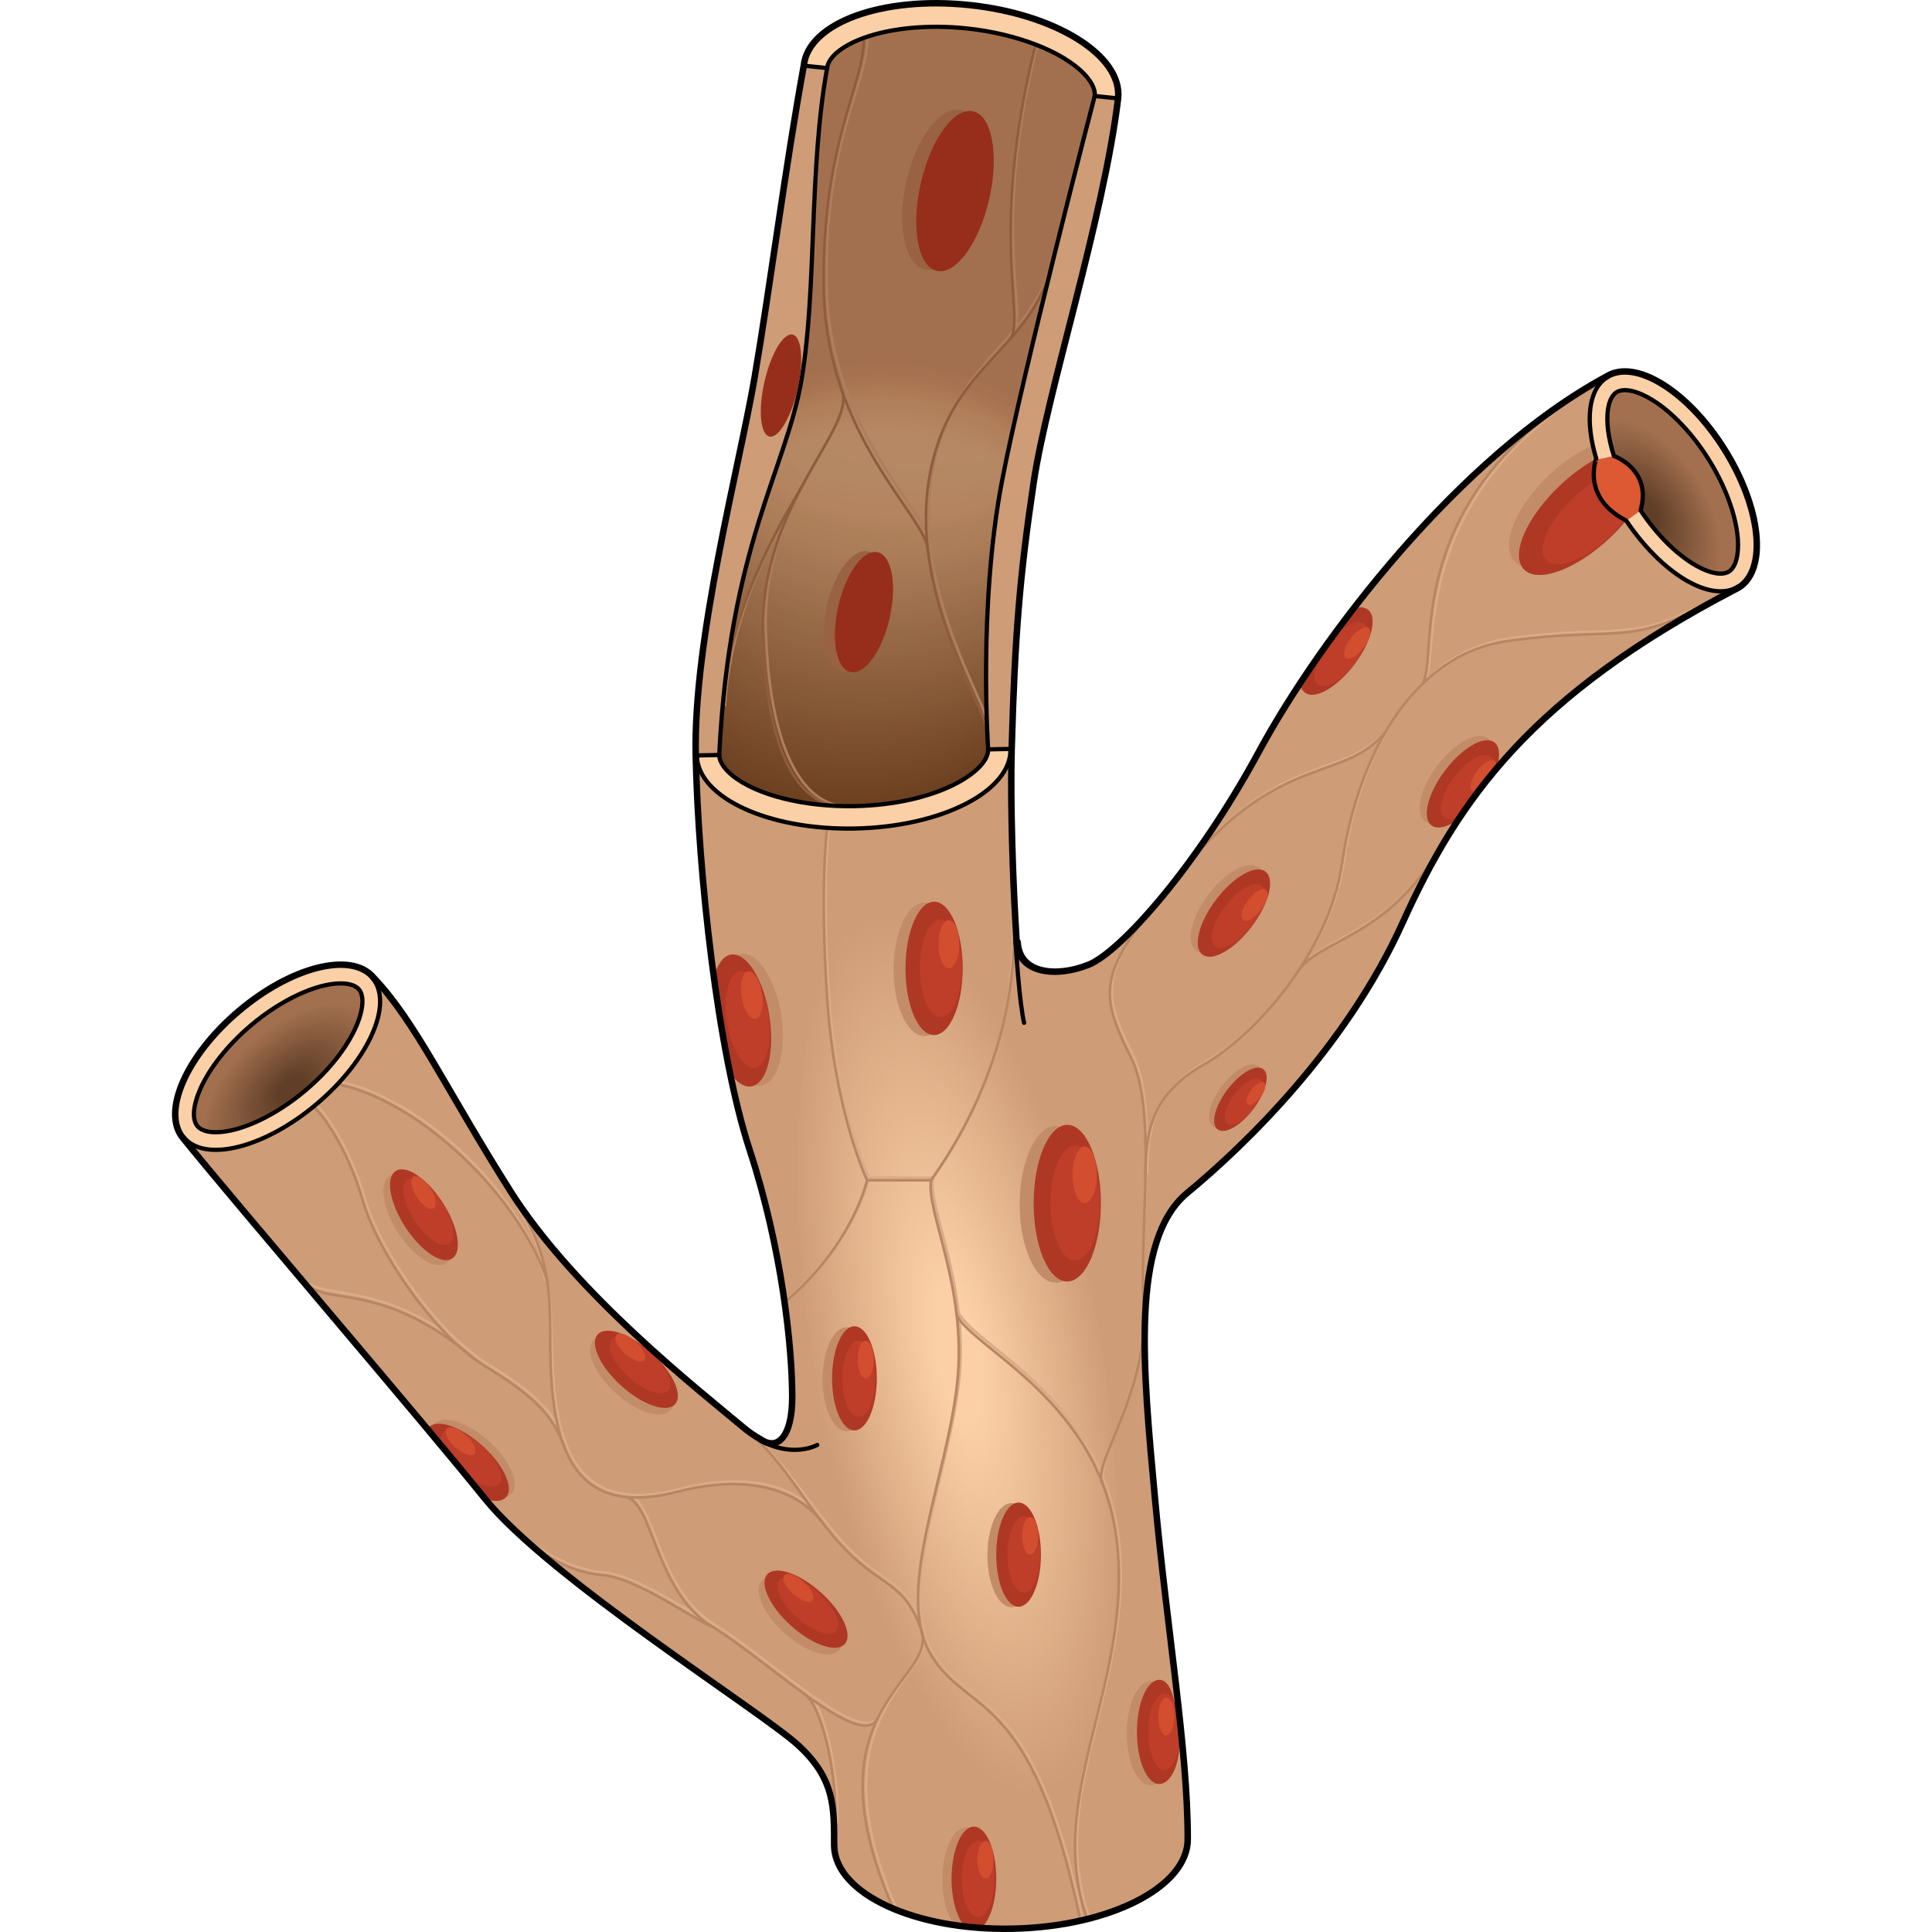 <?xml version="1.0" encoding="utf-8"?>
<!-- Created by: Science Figures, www.sciencefigures.org, Generator: Science Figures Editor -->
<!DOCTYPE svg PUBLIC "-//W3C//DTD SVG 1.1//EN" "http://www.w3.org/Graphics/SVG/1.1/DTD/svg11.dtd">
<svg version="1.1" id="Layer_1" xmlns="http://www.w3.org/2000/svg" xmlns:xlink="http://www.w3.org/1999/xlink" 
	 width="800px" height="800px" viewBox="0 0 375.961 457.382" enable-background="new 0 0 375.961 457.382"
	 xml:space="preserve">
<g>
	
		<path fill="none" stroke="#000000" stroke-width="2.07" stroke-linecap="round" stroke-linejoin="round" stroke-miterlimit="10" d="
		M367.33,106.549c-8.564-13.68-20.91-21.383-27.555-17.211c-34.715,18.727-67.648,61.781-82.219,88.738
		c-14.568,26.957-32.766,47.477-40.455,50.563c-7.688,3.085-16.682,2.208-17.156-5.547l-0.234,0.015
		c-0.945-14.542-1.502-33.381-1.197-45.448c0.014-0.125,0.014-0.249,0.014-0.36c0.766-27.401,1.988-41.568,5.229-63.201
		c3.225-21.646,16.473-62.087,19.963-90.824c1.043-9.924-14.668-19.698-35.061-21.826c-20.408-2.128-37.787,4.199-38.815,14.125
		c-4.352,23.883-7.993,52.439-11.637,73.766c-3.642,21.312-14.542,61.823-13.944,89.517c0.599,27.679,5.131,70.038,12.777,93.367
		c7.646,23.326,10.064,46.767,10.064,58.527c0,8.3-2.697,11.997-6.117,11.081c-0.014,0-0.014,0-0.014,0
		c-0.57-0.167-1.168-0.459-1.779-0.877c-1.349-0.737-2.767-1.694-4.226-2.931c-10.107-8.495-39.649-31.559-55.026-55.833
		c-15.361-24.272-22.521-40.22-32.489-50.647c-5.073-5.99-19.171-2.39-31.487,8.036c-12.318,10.44-18.186,23.745-13.097,29.737
		c12.345,15.308,56.442,66.69,71.415,85.304c14.974,18.603,65.133,50.161,74.045,58.252c8.896,8.091,8.701,15.014,8.701,24.093
		c0.236,11.178,19.033,19.851,42,19.365c22.98-0.472,41.4-9.913,41.178-21.104c0-21.146-4.906-49.464-7.73-80.202
		c-2.836-30.753-5.99-61.505,7.73-72.834c13.709-11.316,37.578-34.382,50.924-63.923c13.277-29.333,30.461-53.718,78.715-78.909
		c0.014-0.013,0.043-0.027,0.07-0.027c0.291-0.167,0.598-0.32,0.889-0.474C377.451,134.686,375.893,120.213,367.33,106.549z"/>
	<path fill="#A3704F" d="M215.949,17.489c1.25,1.321,2.709,3.295,2.502,5.228c0,0-17.059,65.48-21.98,91.367
		c-5.617,29.487-3.238,63.325-3.238,63.325c0.109,5.213-12.138,13.026-31.573,13.43c-11.886,0.249-23.245-2.587-28.958-7.216
		c-1.404-1.154-3.238-2.936-3.143-4.88c2.441-49.079,15.836-67.537,19.478-88.864c3.643-21.325,1.724-49.881,6.075-73.766
		c0.265-2.6,3.518-5.269,8.689-7.145c6.492-2.364,15.348-3.184,24.301-2.252C199.932,7.953,210.859,12.18,215.949,17.489z"/>
	<g>
		<path fill="#6D4121" d="M131.152,182.921c-1.474-1.198-3.242-3.058-3.286-5.106c-0.057-2.734,2.97-5.933,8.089-8.557
			c6.44-3.297,15.531-5.305,24.947-5.499c12.441-0.26,24.338,2.711,30.314,7.563c1.473,1.2,3.24,3.058,3.281,5.103
			c0.117,5.447-12.699,13.634-33.037,14.057C149.023,190.74,137.132,187.775,131.152,182.921z"/>
		<path opacity="0.989" fill="#6E4222" d="M131.296,182.007c-1.472-1.199-3.238-3.058-3.281-5.105
			c-0.056-2.732,2.97-5.925,8.086-8.543c6.438-3.289,15.522-5.289,24.932-5.474c12.433-0.25,24.319,2.729,30.29,7.582
			c1.471,1.2,3.236,3.058,3.277,5.102c0.114,5.443-12.696,13.613-33.02,14.019C149.151,189.835,137.27,186.862,131.296,182.007z"/>
		<path opacity="0.978" fill="#6F4323" d="M131.44,181.093c-1.471-1.199-3.235-3.058-3.277-5.103
			c-0.055-2.73,2.97-5.918,8.084-8.53c6.434-3.281,15.513-5.271,24.916-5.449c12.423-0.239,24.301,2.747,30.265,7.602
			c1.47,1.2,3.233,3.058,3.272,5.1c0.113,5.439-12.691,13.592-33.001,13.981C149.279,188.93,137.407,185.95,131.44,181.093z"/>
		<path opacity="0.967" fill="#704424" d="M131.584,180.18c-1.469-1.199-3.231-3.059-3.272-5.102
			c-0.054-2.728,2.97-5.911,8.081-8.517c6.431-3.273,15.504-5.254,24.9-5.425c12.415-0.229,24.282,2.765,30.24,7.621
			c1.468,1.2,3.229,3.058,3.269,5.099c0.11,5.435-12.688,13.57-32.982,13.943C149.408,188.025,137.545,185.037,131.584,180.18z"/>
		<path opacity="0.956" fill="#714525" d="M131.729,179.266c-1.468-1.199-3.229-3.059-3.269-5.101
			c-0.053-2.726,2.97-5.904,8.078-8.503c6.428-3.266,15.495-5.238,24.885-5.4c12.406-0.219,24.264,2.783,30.216,7.639
			c1.467,1.201,3.226,3.059,3.264,5.098c0.108,5.43-12.684,13.549-32.964,13.904C149.536,187.12,137.684,184.125,131.729,179.266z"
			/>
		<path opacity="0.944" fill="#724625" d="M131.872,178.352c-1.466-1.199-3.225-3.059-3.264-5.099
			c-0.052-2.724,2.97-5.897,8.076-8.49c6.424-3.258,15.485-5.221,24.868-5.375c12.397-0.208,24.246,2.801,30.191,7.658
			c1.465,1.201,3.223,3.059,3.26,5.097c0.105,5.426-12.681,13.528-32.946,13.867C149.664,186.214,137.821,183.212,131.872,178.352z"
			/>
		<path opacity="0.933" fill="#734726" d="M132.017,177.438c-1.465-1.2-3.222-3.059-3.261-5.098
			c-0.05-2.722,2.972-5.89,8.074-8.477c6.421-3.25,15.478-5.204,24.854-5.351c12.388-0.198,24.227,2.819,30.166,7.677
			c1.464,1.202,3.219,3.06,3.255,5.096c0.104,5.422-12.676,13.507-32.928,13.828C149.792,185.309,137.959,182.299,132.017,177.438z"
			/>
		<path opacity="0.922" fill="#744827" d="M132.16,176.525c-1.463-1.2-3.218-3.06-3.256-5.097c-0.049-2.72,2.972-5.883,8.072-8.463
			c6.417-3.242,15.468-5.187,24.837-5.325c12.38-0.188,24.208,2.836,30.142,7.696c1.462,1.201,3.216,3.06,3.251,5.094
			c0.102,5.418-12.673,13.486-32.91,13.791C149.921,184.404,138.097,181.387,132.16,176.525z"/>
		<path opacity="0.911" fill="#754928" d="M132.305,175.611c-1.462-1.2-3.214-3.06-3.252-5.096
			c-0.048-2.717,2.972-5.876,8.069-8.45c6.414-3.234,15.459-5.17,24.821-5.301c12.371-0.177,24.189,2.854,30.117,7.715
			c1.461,1.202,3.212,3.06,3.246,5.093c0.1,5.414-12.668,13.465-32.891,13.752C150.049,183.499,138.234,180.474,132.305,175.611z"/>
		<path opacity="0.9" fill="#764929" d="M132.448,174.697c-1.46-1.201-3.21-3.06-3.247-5.094c-0.047-2.716,2.972-5.869,8.066-8.437
			c6.411-3.226,15.45-5.153,24.806-5.276c12.362-0.167,24.172,2.872,30.093,7.734c1.459,1.202,3.208,3.06,3.242,5.092
			c0.098,5.409-12.665,13.443-32.873,13.714C150.177,182.594,138.372,179.561,132.448,174.697z"/>
		<path opacity="0.889" fill="#774A2A" d="M132.593,173.784c-1.459-1.201-3.207-3.061-3.243-5.093
			c-0.046-2.713,2.972-5.862,8.064-8.423c6.407-3.218,15.44-5.136,24.79-5.251c12.353-0.156,24.152,2.89,30.067,7.753
			c1.457,1.203,3.205,3.061,3.238,5.09c0.095,5.405-12.662,13.422-32.855,13.676C150.305,181.688,138.51,178.648,132.593,173.784z"
			/>
		<path opacity="0.878" fill="#784B2B" d="M132.736,172.87c-1.457-1.201-3.203-3.061-3.238-5.092
			c-0.045-2.711,2.972-5.854,8.062-8.41c6.403-3.211,15.432-5.12,24.774-5.227c12.344-0.146,24.134,2.908,30.043,7.772
			c1.456,1.202,3.201,3.061,3.233,5.089c0.093,5.401-12.657,13.401-32.837,13.638C150.433,180.784,138.648,177.736,132.736,172.87z"
			/>
		<path opacity="0.867" fill="#794C2C" d="M132.881,171.956c-1.456-1.202-3.2-3.061-3.234-5.09
			c-0.044-2.709,2.972-5.848,8.06-8.397c6.399-3.203,15.422-5.103,24.758-5.202c12.336-0.135,24.116,2.926,30.019,7.792
			c1.454,1.203,3.198,3.061,3.229,5.087c0.09,5.397-12.654,13.38-32.819,13.6C150.562,179.878,138.786,176.823,132.881,171.956z"/>
		<path opacity="0.856" fill="#7A4D2C" d="M133.024,171.042c-1.454-1.202-3.196-3.061-3.229-5.089
			c-0.043-2.708,2.972-5.841,8.057-8.383c6.396-3.195,15.413-5.086,24.742-5.177c12.327-0.125,24.098,2.943,29.994,7.81
			c1.453,1.203,3.194,3.061,3.225,5.086c0.089,5.393-12.649,13.359-32.8,13.562C150.689,178.973,138.924,175.911,133.024,171.042z"
			/>
		<path opacity="0.844" fill="#7B4E2D" d="M133.169,170.128c-1.453-1.202-3.193-3.062-3.226-5.088
			c-0.042-2.705,2.972-5.833,8.054-8.37c6.394-3.187,15.404-5.069,24.728-5.152c12.317-0.115,24.078,2.961,29.969,7.829
			c1.451,1.203,3.19,3.062,3.221,5.085c0.086,5.388-12.646,13.338-32.782,13.523C150.817,178.068,139.062,174.998,133.169,170.128z"
			/>
		<path opacity="0.833" fill="#7C4F2E" d="M133.313,169.215c-1.451-1.203-3.189-3.062-3.221-5.087
			c-0.041-2.703,2.972-5.826,8.052-8.356c6.39-3.179,15.395-5.052,24.711-5.127c12.309-0.104,24.061,2.979,29.944,7.848
			c1.45,1.204,3.188,3.062,3.216,5.084c0.084,5.384-12.642,13.317-32.764,13.485C150.945,177.163,139.199,174.085,133.313,169.215z"
			/>
		<path opacity="0.822" fill="#7D502F" d="M133.456,168.301c-1.448-1.203-3.186-3.062-3.216-5.085
			c-0.039-2.701,2.972-5.819,8.049-8.344c6.387-3.171,15.386-5.035,24.695-5.102c12.301-0.094,24.042,2.997,29.92,7.867
			c1.448,1.204,3.184,3.062,3.212,5.083c0.082,5.38-12.639,13.295-32.746,13.447C151.074,176.258,139.337,173.173,133.456,168.301z"
			/>
		<path opacity="0.811" fill="#7E5130" d="M133.601,167.387c-1.447-1.203-3.183-3.062-3.213-5.084
			c-0.037-2.699,2.973-5.813,8.047-8.33c6.384-3.164,15.377-5.019,24.681-5.078c12.291-0.083,24.022,3.015,29.895,7.886
			c1.447,1.204,3.18,3.062,3.207,5.081c0.08,5.376-12.634,13.275-32.728,13.409C151.202,175.353,139.475,172.26,133.601,167.387z"/>
		<path opacity="0.8" fill="#7F5231" d="M133.744,166.474c-1.445-1.203-3.179-3.063-3.208-5.083
			c-0.036-2.697,2.974-5.805,8.045-8.316c6.38-3.156,15.368-5.001,24.664-5.053c12.282-0.073,24.005,3.032,29.87,7.905
			c1.445,1.204,3.177,3.063,3.203,5.08c0.077,5.372-12.631,13.253-32.709,13.371C151.33,174.447,139.613,171.348,133.744,166.474z"
			/>
		<path opacity="0.789" fill="#805332" d="M133.889,165.56c-1.444-1.203-3.176-3.063-3.204-5.082
			c-0.035-2.694,2.974-5.798,8.042-8.303c6.377-3.147,15.359-4.984,24.648-5.028c12.273-0.063,23.986,3.05,29.846,7.924
			c1.443,1.205,3.173,3.063,3.199,5.079c0.074,5.367-12.628,13.232-32.691,13.332C151.458,173.542,139.751,170.435,133.889,165.56z"
			/>
		<path opacity="0.778" fill="#815433" d="M134.032,164.646c-1.442-1.204-3.172-3.063-3.199-5.08
			c-0.034-2.693,2.974-5.791,8.04-8.29c6.373-3.14,15.35-4.968,24.632-5.003c12.265-0.052,23.968,3.068,29.821,7.943
			c1.442,1.205,3.17,3.063,3.194,5.078c0.073,5.363-12.623,13.211-32.673,13.294C151.586,172.637,139.889,169.522,134.032,164.646z"
			/>
		<path opacity="0.767" fill="#825533" d="M134.177,163.732c-1.441-1.204-3.169-3.063-3.195-5.079
			c-0.033-2.69,2.974-5.784,8.037-8.277c6.37-3.132,15.341-4.951,24.617-4.978c12.256-0.042,23.949,3.086,29.796,7.962
			c1.44,1.205,3.166,3.063,3.19,5.076c0.07,5.359-12.62,13.19-32.655,13.256C151.715,171.732,140.026,168.609,134.177,163.732z"/>
		<path opacity="0.756" fill="#835634" d="M134.32,162.818c-1.439-1.204-3.165-3.063-3.19-5.078
			c-0.032-2.688,2.974-5.777,8.034-8.263c6.367-3.124,15.332-4.934,24.602-4.954c12.247-0.031,23.931,3.104,29.771,7.981
			c1.439,1.205,3.162,3.063,3.186,5.075c0.068,5.355-12.615,13.169-32.637,13.218C151.843,170.827,140.164,167.697,134.32,162.818z"
			/>
		<path opacity="0.744" fill="#845735" d="M134.465,161.905c-1.438-1.205-3.161-3.064-3.187-5.076
			c-0.031-2.687,2.974-5.77,8.032-8.25c6.363-3.116,15.322-4.917,24.585-4.929c12.238-0.021,23.912,3.122,29.747,8
			c1.438,1.206,3.159,3.064,3.182,5.074c0.066,5.351-12.612,13.148-32.618,13.18C151.971,169.921,140.302,166.784,134.465,161.905z"
			/>
		<path opacity="0.733" fill="#855836" d="M134.608,160.991c-1.437-1.205-3.157-3.064-3.182-5.075
			c-0.03-2.685,2.974-5.763,8.029-8.237c6.36-3.108,15.313-4.9,24.569-4.904c12.229-0.011,23.894,3.14,29.723,8.019
			c1.437,1.206,3.155,3.064,3.177,5.073c0.064,5.346-12.607,13.126-32.6,13.142C152.099,169.016,140.439,165.872,134.608,160.991z"
			/>
		<path opacity="0.722" fill="#865937" d="M134.753,160.077c-1.436-1.205-3.154-3.064-3.178-5.074
			c-0.029-2.682,2.974-5.755,8.026-8.223c6.357-3.101,15.305-4.883,24.555-4.879c12.221,0,23.875,3.157,29.697,8.038
			c1.435,1.207,3.151,3.064,3.173,5.071c0.062,5.342-12.604,13.105-32.582,13.104C152.228,168.111,140.578,164.959,134.753,160.077z
			"/>
		<path opacity="0.711" fill="#875A38" d="M134.896,159.164c-1.434-1.206-3.15-3.065-3.173-5.073
			c-0.028-2.68,2.974-5.749,8.024-8.21c6.354-3.093,15.295-4.866,24.538-4.854c12.212,0.01,23.856,3.175,29.673,8.057
			c1.434,1.206,3.148,3.064,3.168,5.07c0.06,5.338-12.6,13.084-32.563,13.065C152.355,167.206,140.716,164.046,134.896,159.164z"/>
		<path opacity="0.7" fill="#885A39" d="M135.041,158.25c-1.433-1.206-3.147-3.065-3.169-5.071
			c-0.027-2.678,2.974-5.742,8.021-8.197c6.351-3.085,15.286-4.85,24.522-4.83c12.203,0.021,23.838,3.193,29.648,8.076
			c1.432,1.207,3.145,3.065,3.164,5.068c0.058,5.334-12.597,13.063-32.546,13.027C152.483,166.301,140.854,163.134,135.041,158.25z"
			/>
		<path opacity="0.689" fill="#895B3A" d="M135.185,157.336c-1.431-1.206-3.144-3.065-3.165-5.07
			c-0.025-2.676,2.975-5.734,8.021-8.184c6.347-3.077,15.276-4.833,24.506-4.805c12.194,0.031,23.82,3.211,29.624,8.095
			c1.43,1.207,3.142,3.065,3.16,5.067c0.055,5.33-12.594,13.042-32.527,12.989C152.611,165.396,140.991,162.221,135.185,157.336z"/>
		<path opacity="0.678" fill="#8A5C3A" d="M135.329,156.422c-1.43-1.207-3.141-3.066-3.161-5.069
			c-0.024-2.674,2.976-5.727,8.018-8.17c6.344-3.069,15.269-4.816,24.491-4.78c12.185,0.041,23.801,3.229,29.599,8.113
			c1.429,1.207,3.138,3.065,3.155,5.066c0.053,5.325-12.589,13.021-32.509,12.951C152.739,164.49,141.129,161.309,135.329,156.422z"
			/>
		<path opacity="0.667" fill="#8B5D3B" d="M135.473,155.508c-1.428-1.206-3.137-3.065-3.156-5.067
			c-0.023-2.672,2.976-5.72,8.015-8.157c6.341-3.062,15.26-4.799,24.476-4.755c12.177,0.052,23.782,3.247,29.574,8.133
			c1.427,1.207,3.134,3.065,3.151,5.064c0.051,5.321-12.586,13-32.491,12.913C152.868,163.585,141.267,160.396,135.473,155.508z"/>
		<path opacity="0.656" fill="#8C5E3C" d="M135.616,154.595c-1.426-1.207-3.133-3.066-3.151-5.066
			c-0.022-2.67,2.976-5.713,8.013-8.144c6.337-3.053,15.25-4.782,24.459-4.73c12.168,0.063,23.765,3.265,29.55,8.152
			c1.426,1.208,3.131,3.066,3.146,5.063c0.049,5.317-12.581,12.979-32.473,12.875C152.996,162.68,141.404,159.483,135.616,154.595z"
			/>
		<path opacity="0.644" fill="#8D5F3D" d="M135.761,153.681c-1.425-1.207-3.13-3.066-3.147-5.064
			c-0.021-2.667,2.976-5.706,8.01-8.13c6.334-3.046,15.241-4.766,24.444-4.706c12.158,0.072,23.745,3.282,29.524,8.17
			c1.424,1.208,3.127,3.066,3.143,5.062c0.046,5.313-12.578,12.958-32.455,12.837C153.124,161.775,141.543,158.57,135.761,153.681z"
			/>
		<path opacity="0.633" fill="#8E603E" d="M135.904,152.767c-1.423-1.207-3.126-3.066-3.143-5.063
			c-0.021-2.666,2.976-5.699,8.007-8.117c6.331-3.038,15.232-4.748,24.429-4.681c12.149,0.083,23.727,3.3,29.5,8.189
			c1.423,1.208,3.123,3.067,3.138,5.061c0.045,5.309-12.573,12.937-32.436,12.798C153.252,160.87,141.681,157.658,135.904,152.767z"
			/>
		<path opacity="0.622" fill="#8F613F" d="M136.049,151.854c-1.422-1.208-3.123-3.067-3.139-5.062
			c-0.02-2.664,2.976-5.692,8.005-8.104c6.326-3.03,15.223-4.731,24.412-4.656c12.142,0.093,23.709,3.318,29.476,8.208
			c1.421,1.208,3.12,3.067,3.134,5.06c0.042,5.304-12.57,12.915-32.418,12.76C153.381,159.964,141.818,156.745,136.049,151.854z"/>
		<path opacity="0.611" fill="#906240" d="M136.192,150.939c-1.42-1.208-3.119-3.067-3.134-5.061
			c-0.019-2.662,2.976-5.685,8.002-8.09c6.323-3.022,15.214-4.714,24.396-4.631c12.133,0.104,23.69,3.335,29.451,8.228
			c1.42,1.208,3.116,3.067,3.129,5.058c0.04,5.3-12.565,12.894-32.399,12.722C153.509,159.06,141.956,155.833,136.192,150.939z"/>
		<path opacity="0.6" fill="#916341" d="M136.337,150.026c-1.419-1.208-3.116-3.067-3.13-5.06c-0.018-2.659,2.976-5.678,8-8.077
			c6.319-3.014,15.204-4.698,24.381-4.606c12.123,0.114,23.671,3.354,29.426,8.247c1.418,1.209,3.113,3.067,3.125,5.057
			c0.037,5.296-12.563,12.873-32.382,12.684C153.637,158.154,142.094,154.92,136.337,150.026z"/>
		<path opacity="0.589" fill="#926441" d="M136.48,149.112c-1.417-1.208-3.112-3.068-3.125-5.059
			c-0.017-2.657,2.976-5.67,7.997-8.063c6.316-3.007,15.195-4.681,24.365-4.582c12.114,0.125,23.652,3.372,29.401,8.266
			c1.416,1.209,3.109,3.068,3.121,5.056c0.035,5.292-12.56,12.852-32.364,12.646C153.765,157.249,142.231,154.007,136.48,149.112z"
			/>
		<path opacity="0.578" fill="#936542" d="M136.625,148.198c-1.416-1.208-3.108-3.068-3.121-5.057
			c-0.016-2.655,2.976-5.664,7.994-8.05c6.313-2.999,15.187-4.664,24.35-4.557c12.105,0.135,23.635,3.389,29.377,8.284
			c1.415,1.209,3.105,3.068,3.116,5.055c0.033,5.288-12.555,12.831-32.345,12.608C153.893,156.344,142.369,153.095,136.625,148.198z
			"/>
		<path opacity="0.567" fill="#946643" d="M136.769,147.285c-1.414-1.209-3.104-3.068-3.116-5.056
			c-0.015-2.653,2.976-5.656,7.992-8.037c6.31-2.991,15.177-4.647,24.333-4.532c12.098,0.146,23.616,3.407,29.353,8.303
			c1.413,1.21,3.103,3.068,3.112,5.054c0.03,5.283-12.552,12.81-32.327,12.569C154.021,155.438,142.508,152.182,136.769,147.285z"/>
		<path opacity="0.556" fill="#956744" d="M136.913,146.371c-1.413-1.209-3.102-3.069-3.113-5.055
			c-0.013-2.651,2.978-5.649,7.99-8.023c6.307-2.983,15.169-4.63,24.318-4.507c12.088,0.156,23.597,3.425,29.327,8.323
			c1.412,1.21,3.099,3.068,3.107,5.052c0.029,5.279-12.547,12.789-32.309,12.532C154.149,154.534,142.646,151.27,136.913,146.371z"
			/>
		<path opacity="0.544" fill="#966845" d="M137.057,145.457c-1.411-1.209-3.098-3.069-3.108-5.053
			c-0.012-2.649,2.978-5.643,7.987-8.01c6.304-2.975,15.16-4.613,24.303-4.482c12.079,0.166,23.579,3.443,29.303,8.341
			c1.41,1.21,3.095,3.069,3.104,5.051c0.026,5.275-12.544,12.767-32.291,12.493C154.277,153.628,142.783,150.357,137.057,145.457z"
			/>
		<path opacity="0.533" fill="#976946" d="M137.201,144.543c-1.41-1.21-3.095-3.069-3.104-5.052
			c-0.011-2.647,2.978-5.635,7.985-7.997c6.3-2.967,15.15-4.596,24.286-4.458c12.07,0.177,23.561,3.461,29.278,8.36
			c1.409,1.21,3.092,3.069,3.099,5.049c0.024,5.271-12.539,12.747-32.272,12.456C154.405,152.723,142.921,149.444,137.201,144.543z"
			/>
		<path opacity="0.522" fill="#986A47" d="M137.345,143.629c-1.408-1.209-3.091-3.069-3.1-5.05
			c-0.01-2.645,2.978-5.628,7.982-7.983c6.297-2.959,15.142-4.58,24.271-4.433c12.063,0.187,23.542,3.479,29.254,8.379
			c1.407,1.211,3.088,3.069,3.095,5.048c0.021,5.267-12.536,12.725-32.254,12.417C154.534,151.818,143.059,148.531,137.345,143.629z
			"/>
		<path opacity="0.511" fill="#996B48" d="M137.489,142.716c-1.407-1.21-3.088-3.069-3.096-5.049
			c-0.009-2.643,2.978-5.621,7.98-7.97c6.293-2.952,15.132-4.563,24.255-4.408c12.053,0.197,23.523,3.496,29.229,8.398
			c1.406,1.211,3.085,3.07,3.09,5.047c0.021,5.262-12.531,12.704-32.235,12.379C154.662,150.913,143.196,147.619,137.489,142.716z"
			/>
		<path opacity="0.5" fill="#996B48" d="M137.633,141.802c-1.405-1.21-3.084-3.07-3.091-5.048c-0.008-2.641,2.978-5.614,7.978-7.957
			c6.29-2.943,15.123-4.546,24.239-4.383c12.044,0.208,23.505,3.514,29.204,8.417c1.404,1.211,3.081,3.07,3.086,5.045
			c0.018,5.258-12.528,12.683-32.218,12.341C154.79,150.008,143.334,146.706,137.633,141.802z"/>
		<path opacity="0.489" fill="#9A6C49" d="M137.776,140.888c-1.402-1.21-3.08-3.07-3.086-5.046
			c-0.006-2.639,2.978-5.607,7.975-7.943c6.287-2.936,15.114-4.529,24.224-4.358c12.035,0.218,23.486,3.532,29.18,8.436
			c1.402,1.211,3.077,3.07,3.082,5.044c0.015,5.254-12.525,12.662-32.2,12.303C154.918,149.103,143.473,145.793,137.776,140.888z"/>
		<path opacity="0.478" fill="#9B6D4A" d="M137.921,139.975c-1.401-1.211-3.077-3.07-3.082-5.045
			c-0.005-2.636,2.978-5.6,7.973-7.93c6.283-2.928,15.104-4.512,24.208-4.333c12.025,0.229,23.468,3.55,29.154,8.455
			c1.401,1.212,3.074,3.07,3.077,5.043c0.014,5.25-12.521,12.641-32.182,12.265C155.046,148.197,143.61,144.881,137.921,139.975z"/>
		<path opacity="0.467" fill="#9C6E4B" d="M138.064,139.061c-1.399-1.211-3.073-3.071-3.077-5.044
			c-0.004-2.635,2.978-5.593,7.97-7.917c6.28-2.92,15.096-4.495,24.192-4.309c12.018,0.239,23.449,3.568,29.13,8.474
			c1.399,1.212,3.07,3.071,3.073,5.042c0.011,5.246-12.518,12.62-32.163,12.227C155.175,147.292,143.748,143.968,138.064,139.061z"
			/>
		<path opacity="0.456" fill="#9D6F4C" d="M138.209,138.147c-1.398-1.211-3.07-3.071-3.073-5.042
			c-0.003-2.632,2.978-5.586,7.967-7.903c6.277-2.913,15.087-4.479,24.177-4.284c12.009,0.249,23.431,3.585,29.105,8.493
			c1.398,1.212,3.066,3.071,3.068,5.041c0.009,5.241-12.513,12.598-32.145,12.188C155.303,146.387,143.886,143.056,138.209,138.147z
			"/>
		<path opacity="0.444" fill="#9E704D" d="M138.353,137.233c-1.396-1.212-3.066-3.071-3.068-5.042
			c-0.002-2.63,2.978-5.579,7.965-7.89c6.273-2.904,15.077-4.461,24.16-4.259c12,0.26,23.413,3.604,29.081,8.512
			c1.396,1.212,3.063,3.071,3.064,5.039c0.006,5.237-12.51,12.577-32.127,12.15C155.431,145.482,144.023,142.143,138.353,137.233z"
			/>
		<path opacity="0.433" fill="#9F714E" d="M138.497,136.319c-1.396-1.212-3.063-3.071-3.065-5.04c0-2.628,2.979-5.571,7.963-7.876
			c6.271-2.896,15.069-4.445,24.146-4.235c11.99,0.271,23.394,3.622,29.056,8.531c1.396,1.213,3.06,3.071,3.06,5.038
			c0.005,5.233-12.505,12.556-32.108,12.112C155.559,144.577,144.161,141.23,138.497,136.319z"/>
		<path opacity="0.422" fill="#A0724F" d="M138.641,135.406c-1.394-1.212-3.06-3.072-3.061-5.039
			c0.001-2.626,2.979-5.564,7.961-7.864c6.267-2.889,15.06-4.428,24.129-4.209c11.982,0.28,23.375,3.639,29.031,8.55
			c1.394,1.213,3.057,3.072,3.056,5.037c0.002,5.229-12.502,12.535-32.091,12.074C155.688,143.671,144.299,140.318,138.641,135.406z
			"/>
		<path opacity="0.411" fill="#A17350" d="M138.785,134.492c-1.393-1.213-3.056-3.072-3.057-5.038
			c0.002-2.624,2.979-5.558,7.958-7.85c6.264-2.881,15.051-4.411,24.113-4.185c11.974,0.291,23.356,3.657,29.007,8.569
			c1.393,1.213,3.053,3.072,3.051,5.036c0,5.225-12.497,12.514-32.071,12.036C155.815,142.766,144.438,139.405,138.785,134.492z"/>
		<path opacity="0.4" fill="#A27450" d="M138.929,133.578c-1.391-1.213-3.052-3.072-3.052-5.036c0.003-2.622,2.979-5.55,7.955-7.837
			c6.261-2.873,15.042-4.394,24.098-4.16c11.965,0.302,23.339,3.675,28.982,8.588c1.391,1.213,3.049,3.072,3.047,5.034
			c-0.002,5.22-12.494,12.493-32.054,11.998C155.943,141.861,144.575,138.492,138.929,133.578z"/>
		<path opacity="0.389" fill="#A37551" d="M139.073,132.665c-1.39-1.213-3.049-3.073-3.048-5.035
			c0.004-2.62,2.979-5.543,7.953-7.823c6.257-2.865,15.032-4.377,24.082-4.135c11.955,0.312,23.319,3.692,28.957,8.607
			c1.389,1.213,3.046,3.072,3.043,5.033c-0.005,5.216-12.491,12.472-32.036,11.959C156.071,140.956,144.713,137.58,139.073,132.665z
			"/>
		<path opacity="0.378" fill="#A47652" d="M139.217,131.751c-1.388-1.213-3.045-3.073-3.043-5.034
			c0.005-2.618,2.979-5.536,7.95-7.81c6.253-2.857,15.023-4.36,24.066-4.111c11.946,0.322,23.301,3.71,28.933,8.626
			c1.388,1.214,3.042,3.073,3.038,5.032c-0.007,5.212-12.486,12.45-32.018,11.921C156.199,140.051,144.851,136.667,139.217,131.751z
			"/>
		<path opacity="0.367" fill="#A57753" d="M139.361,130.837c-1.387-1.213-3.042-3.073-3.039-5.032
			c0.006-2.616,2.979-5.529,7.948-7.797c6.249-2.849,15.014-4.343,24.05-4.086c11.938,0.333,23.283,3.729,28.908,8.645
			c1.386,1.214,3.039,3.073,3.034,5.03c-0.01,5.208-12.483,12.43-32,11.883C156.328,139.146,144.988,135.754,139.361,130.837z"/>
		<path opacity="0.356" fill="#A67854" d="M139.505,129.923c-1.385-1.214-3.038-3.073-3.034-5.031
			c0.007-2.613,2.979-5.522,7.945-7.783c6.246-2.842,15.005-4.327,24.034-4.061c11.93,0.343,23.265,3.746,28.884,8.664
			c1.385,1.215,3.035,3.074,3.029,5.029c-0.011,5.204-12.479,12.408-31.98,11.845C156.456,138.24,145.126,134.842,139.505,129.923z"
			/>
		<path opacity="0.344" fill="#A77955" d="M139.649,129.01c-1.384-1.214-3.035-3.074-3.03-5.03
			c0.008-2.612,2.979-5.515,7.942-7.771c6.243-2.833,14.996-4.31,24.02-4.036c11.92,0.354,23.245,3.764,28.858,8.683
			c1.383,1.214,3.031,3.073,3.025,5.028c-0.014,5.199-12.476,12.387-31.963,11.807C156.584,137.335,145.265,133.929,139.649,129.01z
			"/>
		<path opacity="0.333" fill="#A87A56" d="M139.793,128.096c-1.382-1.214-3.031-3.074-3.025-5.028
			c0.009-2.609,2.979-5.508,7.94-7.757c6.239-2.826,14.986-4.293,24.003-4.012c11.911,0.364,23.228,3.782,28.834,8.702
			c1.382,1.215,3.028,3.074,3.021,5.026c-0.016,5.195-12.471,12.366-31.944,11.769C156.712,136.43,145.402,133.017,139.793,128.096z
			"/>
		<path opacity="0.322" fill="#A97B57" d="M139.937,127.182c-1.38-1.215-3.027-3.074-3.021-5.027c0.01-2.607,2.979-5.5,7.938-7.744
			c6.236-2.818,14.978-4.276,23.987-3.986c11.903,0.374,23.209,3.799,28.81,8.721c1.38,1.215,3.024,3.074,3.017,5.025
			c-0.018,5.19-12.468,12.345-31.927,11.73C156.841,135.525,145.54,132.104,139.937,127.182z"/>
		<path opacity="0.311" fill="#AA7C57" d="M140.081,126.268c-1.379-1.215-3.024-3.074-3.018-5.026
			c0.012-2.605,2.98-5.494,7.936-7.73c6.233-2.81,14.97-4.259,23.973-3.962c11.894,0.385,23.189,3.817,28.784,8.74
			c1.379,1.216,3.021,3.075,3.012,5.024c-0.02,5.187-12.463,12.324-31.908,11.692C156.969,134.62,145.678,131.191,140.081,126.268z"
			/>
		<path opacity="0.3" fill="#AB7C58" d="M140.225,125.354c-1.377-1.215-3.021-3.075-3.013-5.024
			c0.013-2.604,2.981-5.487,7.934-7.717c6.229-2.803,14.96-4.242,23.956-3.937c11.885,0.395,23.172,3.835,28.76,8.758
			c1.377,1.216,3.018,3.075,3.008,5.023c-0.022,5.182-12.46,12.302-31.89,11.654C157.097,133.714,145.815,130.279,140.225,125.354z"
			/>
		<path opacity="0.289" fill="#AC7D59" d="M140.369,124.441c-1.376-1.216-3.018-3.075-3.009-5.023
			c0.014-2.601,2.981-5.479,7.931-7.704c6.227-2.794,14.951-4.225,23.94-3.912c11.876,0.405,23.153,3.853,28.735,8.778
			c1.375,1.216,3.014,3.075,3.004,5.021c-0.025,5.178-12.457,12.281-31.872,11.616C157.225,132.81,145.953,129.366,140.369,124.441z
			"/>
		<path opacity="0.278" fill="#AD7E5A" d="M140.513,123.527c-1.374-1.216-3.014-3.075-3.004-5.022
			c0.015-2.599,2.981-5.472,7.929-7.69c6.223-2.787,14.941-4.208,23.924-3.888c11.867,0.416,23.135,3.871,28.711,8.797
			c1.374,1.216,3.011,3.075,2.999,5.02c-0.026,5.174-12.452,12.26-31.854,11.578C157.353,131.904,146.091,128.453,140.513,123.527z"
			/>
		<path opacity="0.267" fill="#AE7F5B" d="M140.657,122.613c-1.373-1.216-3.011-3.076-3-5.021c0.016-2.597,2.981-5.465,7.926-7.677
			c6.22-2.779,14.933-4.191,23.909-3.862c11.858,0.426,23.116,3.889,28.686,8.815c1.372,1.217,3.007,3.076,2.995,5.019
			c-0.029,5.169-12.449,12.239-31.836,11.54C157.481,130.999,146.229,127.541,140.657,122.613z"/>
		<path opacity="0.256" fill="#AF805C" d="M140.801,121.7c-1.371-1.217-3.007-3.076-2.995-5.02
			c0.017-2.595,2.981-5.458,7.923-7.664c6.217-2.771,14.924-4.175,23.894-3.838c11.85,0.437,23.098,3.907,28.661,8.834
			c1.371,1.217,3.003,3.076,2.99,5.018c-0.031,5.166-12.444,12.218-31.817,11.502C157.609,130.094,146.367,126.628,140.801,121.7z"
			/>
		<path opacity="0.244" fill="#B0815D" d="M140.945,120.786c-1.37-1.217-3.003-3.076-2.991-5.018
			c0.018-2.593,2.981-5.451,7.921-7.65c6.213-2.763,14.914-4.158,23.877-3.813c11.841,0.447,23.079,3.925,28.637,8.854
			c1.369,1.217,3,3.076,2.986,5.017c-0.033,5.161-12.441,12.197-31.799,11.463C157.737,129.188,146.505,125.715,140.945,120.786z"/>
		<path opacity="0.233" fill="#B1825E" d="M141.089,119.872c-1.368-1.217-2.999-3.077-2.986-5.017
			c0.019-2.59,2.981-5.444,7.918-7.637c6.21-2.755,14.905-4.141,23.861-3.788c11.832,0.457,23.061,3.942,28.612,8.873
			c1.368,1.217,2.996,3.076,2.981,5.015c-0.035,5.157-12.437,12.176-31.78,11.426C157.865,128.284,146.643,124.803,141.089,119.872z
			"/>
		<path opacity="0.222" fill="#B2835E" d="M141.233,118.958c-1.367-1.217-2.996-3.076-2.982-5.015
			c0.02-2.589,2.981-5.437,7.915-7.624c6.207-2.748,14.896-4.125,23.847-3.764c11.823,0.468,23.042,3.96,28.587,8.892
			c1.366,1.217,2.992,3.077,2.978,5.014c-0.038,5.153-12.434,12.155-31.763,11.387C157.994,127.378,146.78,123.89,141.233,118.958z"
			/>
		<path opacity="0.211" fill="#B3845F" d="M141.377,118.044c-1.365-1.217-2.992-3.077-2.978-5.014
			c0.021-2.586,2.981-5.43,7.913-7.61c6.203-2.739,14.887-4.107,23.83-3.739c11.814,0.479,23.023,3.978,28.563,8.911
			c1.365,1.218,2.989,3.077,2.973,5.013c-0.039,5.148-12.429,12.133-31.744,11.349C158.122,126.473,146.918,122.978,141.377,118.044
			z"/>
		<path opacity="0.2" fill="#B48560" d="M141.521,117.131c-1.364-1.218-2.989-3.077-2.974-5.013c0.021-2.584,2.981-5.423,7.91-7.597
			c6.2-2.732,14.878-4.09,23.814-3.714c11.806,0.488,23.005,3.996,28.538,8.929c1.363,1.218,2.985,3.077,2.969,5.011
			c-0.042,5.145-12.426,12.112-31.727,11.311C158.25,125.568,147.056,122.065,141.521,117.131z"/>
		<path opacity="0.189" fill="#B58661" d="M141.665,116.217c-1.362-1.218-2.985-3.077-2.969-5.012
			c0.022-2.582,2.981-5.416,7.908-7.583c6.196-2.724,14.868-4.073,23.798-3.689c11.797,0.499,22.987,4.014,28.514,8.948
			c1.361,1.219,2.982,3.078,2.965,5.01c-0.045,5.14-12.423,12.091-31.708,11.273C158.378,124.663,147.194,121.152,141.665,116.217z"
			/>
		<path opacity="0.178" fill="#B68762" d="M141.81,115.303c-1.361-1.218-2.982-3.078-2.966-5.01
			c0.024-2.581,2.983-5.409,7.906-7.57c6.193-2.716,14.86-4.057,23.783-3.665c11.787,0.51,22.968,4.032,28.488,8.968
			c1.36,1.218,2.979,3.078,2.96,5.008c-0.047,5.136-12.418,12.07-31.689,11.235C158.506,123.758,147.332,120.24,141.81,115.303z"/>
		<path opacity="0.167" fill="#B78863" d="M141.953,114.39c-1.359-1.219-2.979-3.078-2.961-5.009
			c0.025-2.578,2.983-5.402,7.903-7.557c6.19-2.708,14.852-4.04,23.768-3.639c11.779,0.52,22.949,4.049,28.464,8.986
			c1.358,1.219,2.975,3.078,2.956,5.007c-0.049,5.132-12.415,12.049-31.672,11.197C158.635,122.853,147.47,119.327,141.953,114.39z"
			/>
		<path opacity="0.156" fill="#B88964" d="M142.097,113.476c-1.356-1.219-2.975-3.078-2.956-5.008
			c0.027-2.576,2.983-5.395,7.901-7.543c6.187-2.7,14.842-4.023,23.751-3.615c11.771,0.53,22.932,4.067,28.439,9.005
			c1.357,1.219,2.972,3.078,2.951,5.006c-0.051,5.127-12.41,12.028-31.653,11.158C158.763,121.947,147.607,118.414,142.097,113.476z
			"/>
		<path opacity="0.144" fill="#B98A65" d="M142.241,112.562c-1.355-1.219-2.972-3.079-2.952-5.007
			c0.028-2.574,2.983-5.387,7.898-7.53c6.184-2.692,14.833-4.006,23.736-3.59c11.761,0.541,22.912,4.085,28.414,9.024
			c1.355,1.22,2.968,3.079,2.947,5.005c-0.054,5.124-12.407,12.007-31.636,11.121C158.891,121.042,147.745,117.501,142.241,112.562z
			"/>
		<path opacity="0.133" fill="#BA8B65" d="M142.385,111.648c-1.354-1.219-2.968-3.079-2.947-5.005
			c0.029-2.572,2.983-5.38,7.896-7.517c6.181-2.685,14.824-3.989,23.721-3.565c11.752,0.551,22.894,4.103,28.39,9.043
			c1.354,1.219,2.964,3.079,2.942,5.003c-0.055,5.119-12.402,11.985-31.616,11.082C159.019,120.137,147.883,116.589,142.385,111.648
			z"/>
		<path opacity="0.122" fill="#BB8C66" d="M142.529,110.734c-1.353-1.22-2.965-3.079-2.943-5.004
			c0.03-2.57,2.983-5.374,7.894-7.503c6.176-2.677,14.814-3.972,23.704-3.541c11.744,0.562,22.876,4.121,28.365,9.063
			c1.353,1.22,2.961,3.079,2.938,5.002c-0.058,5.115-12.399,11.965-31.599,11.044C159.147,119.232,148.021,115.676,142.529,110.734z
			"/>
		<path opacity="0.111" fill="#BC8D67" d="M142.673,109.821c-1.351-1.22-2.961-3.08-2.938-5.003
			c0.031-2.567,2.983-5.366,7.891-7.49c6.173-2.669,14.806-3.955,23.688-3.516c11.735,0.572,22.857,4.139,28.341,9.082
			c1.352,1.22,2.957,3.079,2.934,5.001c-0.06,5.111-12.395,11.943-31.58,11.006C159.275,118.327,148.159,114.764,142.673,109.821z"
			/>
		<path opacity="0.1" fill="#BD8D68" d="M142.817,108.907c-1.35-1.22-2.958-3.08-2.935-5.001c0.032-2.566,2.983-5.359,7.889-7.477
			c6.169-2.661,14.796-3.938,23.673-3.491c11.726,0.582,22.838,4.156,28.315,9.1c1.35,1.22,2.954,3.08,2.93,5
			c-0.063,5.106-12.392,11.922-31.563,10.968C159.403,117.421,148.297,113.851,142.817,108.907z"/>
		<path opacity="0.089" fill="#BE8E69" d="M142.961,107.993c-1.348-1.221-2.954-3.08-2.93-5c0.033-2.563,2.983-5.352,7.886-7.464
			c6.166-2.653,14.787-3.921,23.657-3.466c11.717,0.593,22.82,4.174,28.291,9.119c1.348,1.221,2.95,3.08,2.926,4.999
			c-0.064,5.103-12.389,11.901-31.545,10.93C159.531,116.516,148.435,112.938,142.961,107.993z"/>
		<path opacity="0.078" fill="#BF8F6A" d="M143.105,107.08c-1.347-1.221-2.95-3.081-2.926-4.999
			c0.034-2.562,2.983-5.345,7.883-7.45c6.163-2.646,14.778-3.905,23.642-3.441c11.708,0.603,22.802,4.192,28.267,9.138
			c1.347,1.221,2.946,3.08,2.921,4.997c-0.066,5.098-12.384,11.88-31.525,10.892C159.659,115.611,148.572,112.026,143.105,107.08z"
			/>
		<path opacity="0.067" fill="#C0906B" d="M143.249,106.166c-1.345-1.221-2.946-3.08-2.921-4.998
			c0.035-2.559,2.983-5.338,7.881-7.437c6.159-2.638,14.769-3.888,23.625-3.417c11.7,0.613,22.783,4.21,28.242,9.157
			c1.345,1.221,2.943,3.08,2.917,4.996c-0.069,5.094-12.381,11.859-31.508,10.854C159.788,114.706,148.71,111.113,143.249,106.166z"
			/>
		<path opacity="0.056" fill="#C1916C" d="M143.394,105.252c-1.344-1.221-2.943-3.081-2.918-4.996
			c0.037-2.558,2.985-5.331,7.879-7.424c6.156-2.629,14.761-3.871,23.61-3.392c11.69,0.624,22.764,4.228,28.217,9.176
			c1.344,1.221,2.939,3.081,2.912,4.995c-0.07,5.09-12.376,11.837-31.489,10.815C159.916,113.801,148.848,110.2,143.394,105.252z"/>
		<path opacity="0.044" fill="#C2926C" d="M143.537,104.338c-1.342-1.221-2.939-3.081-2.913-4.995
			c0.038-2.555,2.985-5.324,7.876-7.41c6.153-2.622,14.752-3.854,23.595-3.367c11.682,0.634,22.746,4.245,28.192,9.195
			c1.342,1.222,2.936,3.081,2.908,4.994c-0.073,5.085-12.373,11.816-31.472,10.777C160.044,112.896,148.985,109.288,143.537,104.338
			z"/>
		<path opacity="0.033" fill="#C3936D" d="M143.682,103.424c-1.341-1.222-2.937-3.081-2.909-4.994
			c0.039-2.553,2.985-5.316,7.874-7.397c6.149-2.614,14.742-3.837,23.578-3.342c11.673,0.645,22.728,4.263,28.168,9.214
			c1.341,1.222,2.933,3.082,2.903,4.992c-0.075,5.082-12.368,11.795-31.453,10.739C160.172,111.99,149.124,108.375,143.682,103.424z
			"/>
		<path opacity="0.022" fill="#C4946E" d="M143.825,102.511c-1.339-1.222-2.933-3.082-2.904-4.993
			c0.04-2.551,2.985-5.31,7.871-7.383c6.146-2.606,14.733-3.82,23.563-3.317c11.665,0.655,22.709,4.281,28.144,9.233
			c1.339,1.222,2.929,3.081,2.899,4.991c-0.078,5.077-12.365,11.774-31.435,10.701C160.301,111.085,149.262,107.462,143.825,102.511
			z"/>
		<path opacity="0.011" fill="#C5956F" d="M143.97,101.597c-1.338-1.222-2.93-3.082-2.9-4.991c0.041-2.549,2.985-5.303,7.869-7.371
			c6.143-2.598,14.724-3.803,23.547-3.292c11.655,0.665,22.69,4.299,28.118,9.252c1.338,1.222,2.926,3.082,2.895,4.989
			c-0.079,5.073-12.36,11.753-31.416,10.663C160.429,110.18,149.399,106.55,143.97,101.597z"/>
		<path opacity="0" fill="#C69670" d="M144.113,100.683c-1.336-1.223-2.926-3.082-2.896-4.99c0.042-2.547,2.985-5.295,7.866-7.357
			c6.14-2.59,14.715-3.787,23.531-3.268c11.646,0.676,22.672,4.317,28.094,9.271c1.336,1.223,2.922,3.082,2.891,4.988
			c-0.082,5.069-12.357,11.732-31.398,10.625C160.557,109.275,149.537,105.637,144.113,100.683z"/>
	</g>
	<g>
		
			<path fill="none" stroke="#AE7E5D" stroke-width="0.621" stroke-linecap="round" stroke-linejoin="round" stroke-miterlimit="10" d="
			M192.906,170.501c-1.375-6.345-17.66-32.061-12.902-58.801c4.759-26.738,23.504-29.865,28.785-50.92"/>
		
			<path fill="none" stroke="#AE7E5D" stroke-width="0.621" stroke-linecap="round" stroke-linejoin="round" stroke-miterlimit="10" d="
			M199.09,79.195c3.721-4.608-5.402-24.024,5.756-68.656"/>
		
			<path fill="none" stroke="#AE7E5D" stroke-width="0.621" stroke-linecap="round" stroke-linejoin="round" stroke-miterlimit="10" d="
			M179.609,129.145c-0.448-7.918-24.078-26.958-24.645-61.629c-0.567-34.672,9.779-47.512,9.694-58.846"/>
		
			<path fill="none" stroke="#AE7E5D" stroke-width="0.621" stroke-linecap="round" stroke-linejoin="round" stroke-miterlimit="10" d="
			M159.221,91.318c3.64,8.78-19.553,27.185-18.646,57.55c0.905,30.365,9.679,42.726,20.239,41.987"/>
		
			<path fill="none" stroke="#AE7E5D" stroke-width="0.621" stroke-linecap="round" stroke-linejoin="round" stroke-miterlimit="10" d="
			M150.495,112.784c-2.837,5.531-18.132,28.121-19.571,54.188"/>
		
			<path fill="none" stroke="#8F5C3D" stroke-width="0.621" stroke-linecap="round" stroke-linejoin="round" stroke-miterlimit="10" d="
			M192.73,171.889c-1.375-6.344-18.143-32.405-13.385-59.144c4.759-26.739,23.736-29.191,29.018-50.247"/>
		
			<path fill="none" stroke="#8F5C3D" stroke-width="0.621" stroke-linecap="round" stroke-linejoin="round" stroke-miterlimit="10" d="
			M198.432,80.239c3.721-4.608-5.145-25.068,6.014-69.701"/>
		
			<path fill="none" stroke="#8F5C3D" stroke-width="0.621" stroke-linecap="round" stroke-linejoin="round" stroke-miterlimit="10" d="
			M178.951,130.189c-0.448-7.918-24.078-26.958-24.645-61.631c-0.566-34.671,9.572-48.256,9.487-59.59"/>
		
			<path fill="none" stroke="#8F5C3D" stroke-width="0.621" stroke-linecap="round" stroke-linejoin="round" stroke-miterlimit="10" d="
			M158.563,92.362c3.64,8.778-19.554,27.185-18.647,57.55c0.906,30.365,9.381,41.685,19.941,40.944"/>
		
			<path fill="none" stroke="#8F5C3D" stroke-width="0.621" stroke-linecap="round" stroke-linejoin="round" stroke-miterlimit="10" d="
			M149.838,113.828c-2.838,5.531-18.133,28.119-19.572,54.188"/>
	</g>
	<g>
		
			<ellipse transform="matrix(0.975 0.222 -0.222 0.975 36.08 -32.243)" fill="#996242" cx="161.732" cy="144.666" rx="6.73" ry="14.542"/>
		<path fill="#962E1B" d="M169.915,146.302c-1.778,7.829-5.942,13.561-9.308,12.796c-3.361-0.762-4.645-7.732-2.865-15.561
			c1.78-7.833,5.949-13.565,9.308-12.802C170.411,131.499,171.694,138.47,169.915,146.302z"/>
	</g>
	<g>
		<path fill="#996242" d="M191.332,46.897c-2.371,10.434-8.205,17.999-13.035,16.904c-4.827-1.1-6.823-10.445-4.452-20.879
			c2.37-10.432,8.207-18.007,13.034-16.908C191.709,27.111,193.701,36.467,191.332,46.897z"/>
		<path fill="#962E1B" d="M193.49,47.09c-2.369,10.427-7.918,18.064-12.4,17.045c-4.479-1.014-6.188-10.301-3.817-20.73
			c2.372-10.437,7.925-18.073,12.399-17.057C194.15,27.369,195.859,36.654,193.49,47.09z"/>
	</g>
	
		<radialGradient id="SVGID_1_" cx="28.218" cy="257.733" r="18.821" gradientTransform="matrix(0.682 0.732 -1.269 1.182 335.945 -67.543)" gradientUnits="userSpaceOnUse">
		<stop  offset="0.11" style="stop-color:#603E27"/>
		<stop  offset="0.777" style="stop-color:#A3704F"/>
	</radialGradient>
	<path fill="url(#SVGID_1_)" d="M44.269,234.241c2.642,3.113-0.959,13.971-12.623,23.855c-7.132,6.047-15.474,9.955-21.271,9.955
		c-1.418,0-3.336-0.251-4.338-1.433c-1.32-1.558-1.07-4.865,0.668-8.813c2.197-4.978,6.547-10.47,11.956-15.044
		c7.132-6.046,15.487-9.953,21.271-9.953C41.363,232.808,43.268,233.058,44.269,234.241z"/>
	
		<radialGradient id="SVGID_2_" cx="349.029" cy="121.037" r="18.861" gradientTransform="matrix(0.844 -0.536 0.895 1.41 -53.957 137.547)" gradientUnits="userSpaceOnUse">
		<stop  offset="0.11" style="stop-color:#603E27"/>
		<stop  offset="0.777" style="stop-color:#A3704F"/>
	</radialGradient>
	<path fill="url(#SVGID_2_)" d="M363.799,108.759c4.963,7.923,7.646,16.751,6.813,22.479c-0.209,1.403-0.723,3.266-2.031,4.086
		c-3.461,2.17-13.693-2.948-21.813-15.902c-4.963-7.926-7.631-16.74-6.813-22.467c0.209-1.419,0.725-3.266,2.029-4.087
		c1.738-1.1,4.965-0.375,8.635,1.917C355.234,97.664,360.045,102.752,363.799,108.759z"/>
	<path fill="#CE9C77" d="M149.843,15.572l5.269,0.542c-4.352,23.885-2.433,52.44-6.075,73.766
		c-3.642,21.327-18.04,43.805-19.478,88.864l-5.297,0.112c-0.598-27.694,10.303-68.205,13.944-89.517
		C141.85,68.011,145.491,39.455,149.843,15.572z"/>
	<path fill="#CE9C77" d="M218.451,22.717l5.268,0.556c-3.49,28.737-16.738,69.178-19.963,90.824
		c-3.24,21.632-4.463,35.799-5.229,63.201l-5.295,0.111c0,0-2.379-33.838,3.238-63.325
		C201.393,88.197,218.451,22.717,218.451,22.717z"/>
	<path fill="#FCD0A6" d="M367.33,106.549c8.563,13.665,10.121,28.137,3.475,32.307c-0.291,0.154-0.598,0.307-0.889,0.474
		c-0.027,0-0.057,0.015-0.07,0.027c-6.826,2.948-18.434-4.671-26.609-17.711c-8.578-13.681-10.119-28.152-3.461-32.309
		C346.42,85.166,358.766,92.869,367.33,106.549z M370.611,131.239c0.834-5.729-1.85-14.557-6.813-22.479
		c-3.754-6.007-8.564-11.095-13.18-13.973c-3.67-2.292-6.896-3.017-8.635-1.917c-1.305,0.821-1.82,2.668-2.029,4.087
		c-0.818,5.727,1.85,14.541,6.813,22.467c8.119,12.954,18.352,18.072,21.813,15.902
		C369.889,134.505,370.402,132.642,370.611,131.239z"/>
	<path fill="#CE9C77" d="M199.711,223.105l0.234-0.015c0.475,7.755,9.469,8.632,17.156,5.547
		c7.689-3.086,25.887-23.606,40.455-50.563c14.57-26.957,47.504-70.011,82.219-88.738c-6.658,4.157-5.117,18.628,3.461,32.309
		c8.176,13.04,19.783,20.659,26.609,17.711c-48.254,25.191-65.438,49.576-78.715,78.909c-13.346,29.541-37.215,52.606-50.924,63.923
		c-13.721,11.329-10.566,42.081-7.73,72.834c2.824,30.738,7.73,59.057,7.73,80.202c0.223,11.19-18.197,20.632-41.178,21.104
		c-22.967,0.485-41.764-8.188-42-19.365c0-9.079,0.195-16.002-8.701-24.093c-8.912-8.091-59.071-39.649-74.045-58.252
		c-14.973-18.613-59.07-69.996-71.415-85.304c5.073,5.992,19.171,2.392,31.474-8.035c12.318-10.44,18.186-23.744,13.11-29.738
		c9.968,10.428,17.128,26.375,32.489,50.647c15.377,24.274,44.919,47.338,55.026,55.833c1.459,1.236,2.877,2.193,4.226,2.931
		c0.611,0.418,1.209,0.71,1.779,0.877c0,0,0,0,0.014,0c3.42,0.916,6.117-2.781,6.117-11.081c0-11.761-2.418-35.201-10.064-58.527
		c-7.646-23.329-12.179-65.688-12.777-93.367c0.209,9.968,17.004,17.711,37.509,17.28c20.255-0.417,36.55-8.647,36.743-18.477
		C198.209,189.725,198.766,208.563,199.711,223.105z"/>
	<path fill="#FCD0A6" d="M188.658,1.447c20.393,2.128,36.104,11.902,35.061,21.826l-5.268-0.556
		c0.207-1.932-1.252-3.906-2.502-5.228c-5.09-5.31-16.018-9.536-27.848-10.773c-8.953-0.932-17.809-0.112-24.301,2.252
		c-5.172,1.876-8.425,4.545-8.689,7.145l-5.269-0.542C150.871,5.646,168.25-0.681,188.658,1.447z"/>
	<path fill="#FCD0A6" d="M198.527,177.297c0,0.111,0,0.236-0.014,0.36c-0.193,9.829-16.488,18.059-36.743,18.477
		c-20.505,0.432-37.3-7.312-37.509-17.28l5.297-0.112c0.043,1.945,1.738,3.726,3.143,4.88c5.713,4.629,17.072,7.465,28.958,7.216
		c19.436-0.404,31.683-8.217,31.573-13.43L198.527,177.297z"/>
	<path fill="#FCD0A6" d="M47.452,231.542c5.075,5.994-0.792,19.298-13.11,29.738c-12.303,10.427-26.4,14.027-31.474,8.035
		c-5.089-5.992,0.778-19.297,13.097-29.737C28.281,229.152,42.379,225.552,47.452,231.542z M31.646,258.096
		c11.664-9.885,15.265-20.742,12.623-23.855c-1.001-1.183-2.905-1.433-4.337-1.433c-5.783,0-14.139,3.907-21.271,9.953
		c-5.409,4.574-9.759,10.066-11.956,15.044c-1.738,3.948-1.988,7.256-0.668,8.813c1.002,1.182,2.92,1.433,4.338,1.433
		C16.172,268.051,24.514,264.143,31.646,258.096z"/>
	
		<radialGradient id="SVGID_3_" cx="185.927" cy="320.665" r="35.547" gradientTransform="matrix(0.983 -0.186 0.564 2.986 -177.559 -602.243)" gradientUnits="userSpaceOnUse">
		<stop  offset="0.142" style="stop-color:#FCD0A6"/>
		<stop  offset="0.979" style="stop-color:#FCD0A6;stop-opacity:0"/>
	</radialGradient>
	<path fill="url(#SVGID_3_)" d="M219.682,315.302c9.428,59.337,1.961,109.839-16.68,112.799
		c-18.645,2.963-41.399-42.734-50.829-102.07c-9.43-59.338-1.962-109.839,16.681-112.803
		C187.495,210.266,210.252,255.964,219.682,315.302z"/>
	<g>
		
			<path fill="none" stroke="#D9AC87" stroke-width="0.621" stroke-linecap="round" stroke-linejoin="round" stroke-miterlimit="10" d="
			M198.955,213.916c0.816,13.165,0.215,38.109-18.808,64.897h-15.142c0,0-7.65-15.917-9.455-43.093
			c-1.803-27.177-0.107-39.248-0.107-39.248"/>
		
			<path fill="none" stroke="#D9AC87" stroke-width="0.621" stroke-linecap="round" stroke-linejoin="round" stroke-miterlimit="10" d="
			M165.006,278.813c0,0-3.242,15.108-19.286,28.713"/>
		
			<path fill="none" stroke="#D9AC87" stroke-width="0.621" stroke-linecap="round" stroke-linejoin="round" stroke-miterlimit="10" d="
			M180.147,278.813c-1.165,7.768,8.542,25.236,6.212,47.755c-2.329,22.518-14.949,49.693-6.311,64.445
			c8.641,14.754,23.754,7.637,35.416,62.83"/>
		
			<path fill="none" stroke="#D9AC87" stroke-width="0.621" stroke-linecap="round" stroke-linejoin="round" stroke-miterlimit="10" d="
			M186.213,310.747c4.029,8.057,34.219,20.479,37.953,53.868s-17.254,60.081-7.148,88.857"/>
		
			<path fill="none" stroke="#D9AC87" stroke-width="0.621" stroke-linecap="round" stroke-linejoin="round" stroke-miterlimit="10" d="
			M220.592,350.222c-2.006-4.442,10.344-21.304,9.346-41.104c-0.998-19.801,3.785-46.727-2.426-59.285s-8.316-18.5,3.455-33.221"/>
		
			<path fill="none" stroke="#D9AC87" stroke-width="0.621" stroke-linecap="round" stroke-linejoin="round" stroke-miterlimit="10" d="
			M137.123,339.67c7.387,5.171,14.295,17.89,22.836,26.658c8.542,8.77,13.983,7.721,17.852,18.865
			c4.247,12.237-27.072,19.019-6.33,66.671"/>
		
			<path fill="none" stroke="#D9AC87" stroke-width="0.621" stroke-linecap="round" stroke-linejoin="round" stroke-miterlimit="10" d="
			M155.211,360.928c-4.775-7.086-15.531-13.387-35.019-8.382c-19.487,5.004-27.19-3.834-29.458-21.51
			c-2.267-17.674,1.883-27.836-8.931-45.262"/>
		
			<path fill="none" stroke="#D9AC87" stroke-width="0.621" stroke-linecap="round" stroke-linejoin="round" stroke-miterlimit="10" d="
			M107.986,353.809c6.541,1.699,6.769,22.322,20.365,30.706c13.596,8.384,34.706,29.094,39.057,21.907"/>
		
			<path fill="none" stroke="#D9AC87" stroke-width="0.621" stroke-linecap="round" stroke-linejoin="round" stroke-miterlimit="10" d="
			M128.352,384.515c-4.307-1.588-17.826-11.558-26.061-12.236c-8.232-0.681-15.492-5.409-18.802-8.478"/>
		
			<path fill="none" stroke="#D9AC87" stroke-width="0.621" stroke-linecap="round" stroke-linejoin="round" stroke-miterlimit="10" d="
			M150.28,400.544c4.033,2.796,7.766,19.096,7.194,30.88"/>
		
			<path fill="none" stroke="#D9AC87" stroke-width="0.621" stroke-linecap="round" stroke-linejoin="round" stroke-miterlimit="10" d="
			M88.419,303.11c-0.552-3.13-5.391-17.49-21.026-31.489c-15.637-13.998-27.791-15.507-27.791-15.507"/>
		
			<path fill="none" stroke="#D9AC87" stroke-width="0.621" stroke-linecap="round" stroke-linejoin="round" stroke-miterlimit="10" d="
			M33.895,261.421c1.319,0.734,7.912,9.042,11.641,21.996c3.729,12.955,17.551,32.393,28.882,39.329s16.364,11.55,19.173,19.895"/>
		
			<path fill="none" stroke="#D9AC87" stroke-width="0.621" stroke-linecap="round" stroke-linejoin="round" stroke-miterlimit="10" d="
			M30.749,302.628c4.875,5.766,19.181-0.569,41.849,18.907"/>
		
			<path fill="none" stroke="#D9AC87" stroke-width="0.621" stroke-linecap="round" stroke-linejoin="round" stroke-miterlimit="10" d="
			M230.922,277.573c-0.107-11.131,2.121-19.491,13.678-26.063s29.688-25.832,32.859-47.813c3.172-21.981,14.729-49.176,39.43-52.573
			c24.699-3.399,28.09,1.158,45.174-7.916"/>
		
			<path fill="none" stroke="#D9AC87" stroke-width="0.621" stroke-linecap="round" stroke-linejoin="round" stroke-miterlimit="10" d="
			M296.49,161.292c3.855-6.089-3.941-38.707,33.594-65.792"/>
		
			<path fill="none" stroke="#D9AC87" stroke-width="0.621" stroke-linecap="round" stroke-linejoin="round" stroke-miterlimit="10" d="
			M287.732,172.693c-9.367,11.514-23.721,5.256-44.865,29.018"/>
		
			<path fill="none" stroke="#D9AC87" stroke-width="0.621" stroke-linecap="round" stroke-linejoin="round" stroke-miterlimit="10" d="
			M266.809,229.704c4.766-8.063,21.482-7.817,34.039-30.146"/>
	</g>
	<g>
		
			<path fill="none" stroke="#B98563" stroke-width="0.621" stroke-linecap="round" stroke-linejoin="round" stroke-miterlimit="10" d="
			M199.221,214.57c0.816,13.165-0.492,38.05-19.517,64.84h-15.142c0,0-7.65-15.917-9.454-43.094c-1.804-27.177,0-40.158,0-40.158"/>
		
			<path fill="none" stroke="#B98563" stroke-width="0.621" stroke-linecap="round" stroke-linejoin="round" stroke-miterlimit="10" d="
			M164.563,279.41c0,0-3.241,15.106-19.285,28.713"/>
		
			<path fill="none" stroke="#B98563" stroke-width="0.621" stroke-linecap="round" stroke-linejoin="round" stroke-miterlimit="10" d="
			M179.704,279.41c-1.164,7.766,8.542,25.236,6.212,47.755c-2.328,22.518-14.949,49.691-6.31,64.445s23.755,7.637,35.415,62.83"/>
		
			<path fill="none" stroke="#B98563" stroke-width="0.621" stroke-linecap="round" stroke-linejoin="round" stroke-miterlimit="10" d="
			M185.77,311.343c4.029,8.057,34.221,20.479,37.953,53.868c3.736,33.389-17.254,60.08-7.148,88.857"/>
		
			<path fill="none" stroke="#B98563" stroke-width="0.621" stroke-linecap="round" stroke-linejoin="round" stroke-miterlimit="10" d="
			M220.148,350.818c-2.006-4.441,10.859-21.324,9.861-41.124c-1-19.801,3.271-46.705-2.941-59.264
			c-6.211-12.559-8.316-18.5,3.455-33.22"/>
		
			<path fill="none" stroke="#B98563" stroke-width="0.621" stroke-linecap="round" stroke-linejoin="round" stroke-miterlimit="10" d="
			M136.689,339.365c7.806,5.837,14.285,18.792,22.827,27.561c8.542,8.77,13.983,7.719,17.851,18.865
			c4.248,12.236-27.5,18.06-6.758,65.71"/>
		
			<path fill="none" stroke="#B98563" stroke-width="0.621" stroke-linecap="round" stroke-linejoin="round" stroke-miterlimit="10" d="
			M154.814,361.51c-4.773-7.085-15.576-13.372-35.064-8.367c-19.488,5.004-27.191-3.834-29.459-21.51
			c-2.267-17.676,2.541-28.881-8.272-46.306"/>
		
			<path fill="none" stroke="#B98563" stroke-width="0.621" stroke-linecap="round" stroke-linejoin="round" stroke-miterlimit="10" d="
			M107.543,354.406c6.541,1.699,6.77,22.32,20.365,30.704s34.707,29.095,39.057,21.909"/>
		
			<path fill="none" stroke="#B98563" stroke-width="0.621" stroke-linecap="round" stroke-linejoin="round" stroke-miterlimit="10" d="
			M127.908,385.11c-4.306-1.586-17.826-11.556-26.059-12.234c-8.234-0.681-14.67-5.41-17.979-8.478"/>
		
			<path fill="none" stroke="#B98563" stroke-width="0.621" stroke-linecap="round" stroke-linejoin="round" stroke-miterlimit="10" d="
			M149.838,401.14c4.033,2.797,7.766,19.097,7.193,30.881"/>
		
			<path fill="none" stroke="#B98563" stroke-width="0.621" stroke-linecap="round" stroke-linejoin="round" stroke-miterlimit="10" d="
			M88.895,303.707c-0.551-3.131-6.309-17.49-21.944-31.489c-15.637-13.999-27.791-15.509-27.791-15.509"/>
		
			<path fill="none" stroke="#B98563" stroke-width="0.621" stroke-linecap="round" stroke-linejoin="round" stroke-miterlimit="10" d="
			M33.451,262.017c1.32,0.735,7.912,9.043,11.641,21.997c3.729,12.955,17.551,32.393,28.883,39.329
			c11.33,6.937,16.363,11.55,19.172,19.895"/>
		
			<path fill="none" stroke="#B98563" stroke-width="0.621" stroke-linecap="round" stroke-linejoin="round" stroke-miterlimit="10" d="
			M31.66,303.707c4.875,5.766,17.826-1.053,40.494,18.426"/>
		
			<path fill="none" stroke="#B98563" stroke-width="0.621" stroke-linecap="round" stroke-linejoin="round" stroke-miterlimit="10" d="
			M230.479,278.169c-0.107-11.132,2.121-19.491,13.68-26.063c11.557-6.571,29.686-25.833,32.857-47.814
			c3.172-21.982,14.73-49.174,39.43-52.573c24.699-3.397,28.09,1.158,45.174-7.915"/>
		
			<path fill="none" stroke="#B98563" stroke-width="0.621" stroke-linecap="round" stroke-linejoin="round" stroke-miterlimit="10" d="
			M296.049,161.888c3.855-6.089-4.818-38.706,32.715-65.792"/>
		
			<path fill="none" stroke="#B98563" stroke-width="0.621" stroke-linecap="round" stroke-linejoin="round" stroke-miterlimit="10" d="
			M287.289,173.291c-9.367,11.514-23.719,5.257-44.865,29.019"/>
		
			<path fill="none" stroke="#B98563" stroke-width="0.621" stroke-linecap="round" stroke-linejoin="round" stroke-miterlimit="10" d="
			M266.365,230.3c4.766-8.063,21.484-7.817,34.041-30.146"/>
	</g>
	<g>
		
			<ellipse transform="matrix(0.84 -0.542 0.542 0.84 -147.249 77.81)" fill="#C38C68" cx="58.381" cy="288.714" rx="5.707" ry="12.332"/>
		
			<ellipse transform="matrix(0.84 -0.542 0.542 0.84 -146.432 78.402)" fill="#AF3824" cx="59.776" cy="287.592" rx="5.292" ry="12.332"/>
		
			<ellipse transform="matrix(0.84 -0.542 0.542 0.84 -145.875 78.838)" fill="#BF3E29" cx="60.811" cy="286.896" rx="3.876" ry="9.03"/>
		
			<ellipse transform="matrix(0.84 -0.542 0.542 0.84 -143.589 77.473)" fill="#D34D2F" cx="59.644" cy="282.346" rx="1.911" ry="4.457"/>
	</g>
	<g>
		
			<ellipse transform="matrix(0.669 -0.743 0.743 0.669 -205.881 188.825)" fill="#C38C68" cx="109.012" cy="325.51" rx="5.707" ry="12.331"/>
		
			<ellipse transform="matrix(0.669 -0.743 0.743 0.669 -204.468 189.156)" fill="#AF3824" cx="110.065" cy="324.062" rx="5.292" ry="12.33"/>
		
			<ellipse transform="matrix(0.669 -0.743 0.743 0.669 -203.468 189.38)" fill="#BF3E29" cx="110.88" cy="323.12" rx="3.876" ry="9.03"/>
		
			<ellipse transform="matrix(0.669 -0.743 0.743 0.669 -201.17 186.241)" fill="#D34D2F" cx="108.563" cy="319.034" rx="1.913" ry="4.456"/>
	</g>
	<g>
		<path fill="#C38C68" d="M152.641,378.149c5.063,4.556,7.458,10.145,5.351,12.491c-2.108,2.341-7.923,0.55-12.985-4.006
			c-5.064-4.553-7.462-10.146-5.354-12.488C141.76,371.801,147.575,373.594,152.641,378.149z"/>
		
			<ellipse transform="matrix(0.669 -0.744 0.744 0.669 -233.579 237.613)" fill="#AF3824" cx="149.876" cy="380.945" rx="5.293" ry="12.331"/>
		
			<ellipse transform="matrix(0.669 -0.743 0.743 0.669 -232.581 237.834)" fill="#BF3E29" cx="150.69" cy="380.002" rx="3.876" ry="9.031"/>
		
			<ellipse transform="matrix(0.669 -0.743 0.743 0.669 -230.273 234.655)" fill="#D34D2F" cx="148.373" cy="375.917" rx="1.912" ry="4.457"/>
	</g>
	<g>
		<path fill="#C38C68" d="M80.359,353.639c2.107-2.345-0.288-7.936-5.351-12.489c-5.065-4.555-10.88-6.348-12.987-4.003
			c-0.414,0.461-0.648,1.048-0.729,1.727c4.867,5.821,9.09,10.924,12.229,14.805C76.493,354.952,79.095,355.044,80.359,353.639z"/>
		<path fill="#AF3824" d="M73.478,342.254c-5.065-4.555-10.755-6.485-12.71-4.313c-0.046,0.051-0.076,0.112-0.117,0.165
			c5.537,6.616,10.306,12.376,13.633,16.512c0.104,0.128,0.225,0.262,0.33,0.392c1.986,0.542,3.616,0.399,4.492-0.576
			C81.061,352.26,78.54,346.808,73.478,342.254z"/>
		<path fill="#BF3E29" d="M73.345,342.366c-3.708-3.337-7.875-4.75-9.306-3.159c-0.527,0.586-0.604,1.499-0.313,2.584
			c2.452,2.942,4.699,5.656,6.688,8.074c3.01,2.019,5.908,2.694,7.053,1.42C78.898,349.692,77.053,345.7,73.345,342.366z"/>
		
			<ellipse transform="matrix(0.669 -0.743 0.743 0.669 -230.929 163.805)" fill="#D34D2F" cx="68.436" cy="341.162" rx="1.912" ry="4.456"/>
	</g>
	<g>
		<path fill="#C38C68" d="M165.43,326.534c-0.008,6.809-2.568,12.327-5.721,12.324c-3.151-0.007-5.701-5.528-5.693-12.339
			s2.57-12.33,5.721-12.325C162.889,314.197,165.438,319.723,165.43,326.534z"/>
		
			<ellipse transform="matrix(1 0.001 -0.001 1 0.392 -0.194)" fill="#AF3824" cx="161.504" cy="326.343" rx="5.293" ry="12.331"/>
		<ellipse transform="matrix(1 0.002 -0.002 1 0.493 -0.246)" fill="#BF3E29" cx="162.75" cy="326.321" rx="3.875" ry="9.029"/>
		<ellipse fill="#D34D2F" cx="164.244" cy="321.868" rx="1.913" ry="4.456"/>
	</g>
	<g>
		
			<ellipse transform="matrix(0.797 0.604 -0.604 0.797 180.757 -107.236)" fill="#C38C68" cx="249.876" cy="215.231" rx="5.707" ry="12.33"/>
		<path fill="#AF3824" d="M255.625,219.355c-4.111,5.426-9.334,8.396-11.664,6.631s-0.885-7.598,3.227-13.024
			c4.115-5.429,9.34-8.398,11.668-6.636C261.186,208.096,259.738,213.928,255.625,219.355z"/>
		
			<ellipse transform="matrix(0.797 0.604 -0.604 0.797 182.274 -108.432)" fill="#BF3E29" cx="252.415" cy="216.893" rx="3.876" ry="9.03"/>
		<path fill="#D34D2F" d="M257.814,215.396c-1.486,1.961-3.373,3.033-4.215,2.395c-0.84-0.635-0.318-2.744,1.166-4.705
			c1.488-1.961,3.377-3.035,4.217-2.396C259.824,211.326,259.301,213.433,257.814,215.396z"/>
	</g>
	<g>
		
			<ellipse transform="matrix(0.797 0.604 -0.604 0.797 173.292 -146.199)" fill="#C38C68" cx="304.095" cy="184.646" rx="5.707" ry="12.331"/>
		<path fill="#AF3824" d="M313.074,175.742c-2.328-1.762-7.553,1.207-11.668,6.636c-4.111,5.426-5.557,11.258-3.227,13.024
			c1.281,0.97,3.436,0.505,5.799-1.007c2.898-4.428,6.119-8.768,9.764-13.045C314.475,178.78,314.314,176.683,313.074,175.742z"/>
		<path fill="#BF3E29" d="M303.545,183.967c-3.012,3.976-4.07,8.243-2.365,9.538c0.828,0.627,2.158,0.432,3.65-0.383
			c2.398-3.576,5.01-7.096,7.898-10.573c0.328-1.568,0.154-2.836-0.641-3.439C310.381,177.816,306.555,179.991,303.545,183.967z"/>
		<path fill="#D34D2F" d="M308.986,182.5c-1.486,1.961-2.01,4.07-1.168,4.705c0.283,0.215,0.691,0.222,1.154,0.081
			c1.449-1.921,2.977-3.827,4.584-5.721c0.098-0.663-0.004-1.195-0.355-1.462C312.361,179.465,310.473,180.539,308.986,182.5z"/>
	</g>
	<g>
		<path fill="#C38C68" d="M266.707,163.053c2.514,1.903,7.885-0.954,11.996-6.382c4.113-5.426,5.412-11.372,2.9-13.276
			c-0.221-0.165-0.467-0.281-0.725-0.377c-5.311,6.804-10.105,13.561-14.266,19.946
			C266.646,162.991,266.674,163.027,266.707,163.053z"/>
		<path fill="#AF3824" d="M268.24,163.979c2.332,1.768,7.553-1.203,11.664-6.631c4.113-5.428,5.559-11.26,3.23-13.027
			c-0.752-0.57-1.811-0.639-3.033-0.296c-4.752,6.141-9.086,12.233-12.896,18.032C267.344,162.891,267.68,163.556,268.24,163.979z"
			/>
		
			<ellipse transform="matrix(0.797 0.604 -0.604 0.797 149.792 -135.708)" fill="#BF3E29" cx="276.693" cy="154.887" rx="3.875" ry="9.029"/>
		<path fill="#D34D2F" d="M282.094,153.39c-1.486,1.959-3.371,3.033-4.215,2.395c-0.84-0.635-0.318-2.746,1.168-4.705
			c1.486-1.961,3.373-3.035,4.215-2.396C284.104,149.32,283.58,151.427,282.094,153.39z"/>
	</g>
	<g>
		<path fill="#C38C68" d="M338.707,125.901c1.611-1.517,3.037-3.1,4.273-4.689c-3.316-5.387-5.533-10.867-6.596-15.789
			c-3.328,1.429-6.959,3.827-10.357,7.03c-8.025,7.565-11.688,16.709-8.189,20.425C321.342,136.591,330.684,133.47,338.707,125.901z
			"/>
		<path fill="#AF3824" d="M340.443,127.307c1.414-1.333,2.691-2.708,3.832-4.089c-0.35-0.517-0.701-1.035-1.039-1.571
			c-2.758-4.4-4.777-8.875-6.041-13.068c-2.775,1.504-5.711,3.615-8.512,6.257c-8.021,7.563-11.895,16.492-8.648,19.935
			C323.287,138.216,332.422,134.87,340.443,127.307z"/>
		<path fill="#BF3E29" d="M340.281,127.08c1.451-1.366,2.715-2.797,3.764-4.212c-0.271-0.406-0.545-0.804-0.809-1.222
			c-1.824-2.909-3.309-5.847-4.484-8.718c-2.275,1.106-4.742,2.812-7.08,5.019c-5.877,5.541-8.711,12.075-6.336,14.601
			C327.719,135.066,334.408,132.62,340.281,127.08z"/>
	</g>
	<g>
		
			<ellipse transform="matrix(0.797 0.604 -0.604 0.797 207.937 -99.412)" fill="#C38C68" cx="251.83" cy="259.573" rx="4.142" ry="8.947"/>
		<path fill="#AF3824" d="M256.002,262.567c-2.982,3.937-6.771,6.092-8.463,4.81c-1.691-1.278-0.643-5.512,2.342-9.45
			c2.986-3.938,6.777-6.095,8.467-4.815C260.037,254.395,258.988,258.627,256.002,262.567z"/>
		
			<ellipse transform="matrix(0.797 0.604 -0.604 0.797 209.131 -100.291)" fill="#BF3E29" cx="253.673" cy="260.778" rx="2.813" ry="6.554"/>
		
			<ellipse transform="matrix(0.797 0.604 -0.604 0.797 208.542 -102.382)" fill="#D34D2F" cx="256.486" cy="258.854" rx="1.387" ry="3.233"/>
	</g>
	<g>
		
			<ellipse transform="matrix(1 0.001 -0.001 1 0.473 -0.255)" fill="#C38C68" cx="198.649" cy="368.233" rx="5.706" ry="12.33"/>
		<path fill="#AF3824" d="M205.725,368.057c-0.008,6.807-2.385,12.325-5.309,12.322c-2.922-0.002-5.285-5.526-5.279-12.336
			c0.01-6.812,2.385-12.332,5.307-12.327C203.367,355.718,205.73,361.245,205.725,368.057z"/>
		<ellipse fill="#BF3E29" cx="201.677" cy="368.028" rx="3.876" ry="9.03"/>
		<ellipse fill="#D34D2F" cx="203.17" cy="363.574" rx="1.912" ry="4.457"/>
	</g>
	<g>
		<path fill="#C38C68" d="M193.777,444.958c0.008-6.812-2.541-12.336-5.693-12.34c-3.151-0.005-5.713,5.516-5.721,12.324
			c-0.005,4.453,1.086,8.345,2.723,10.515c1.756,0.265,3.564,0.476,5.418,0.624C192.432,454.104,193.771,449.875,193.777,444.958z"
			/>
		<path fill="#AF3824" d="M189.865,432.435c-2.922-0.005-5.299,5.513-5.307,12.326c-0.006,4.82,1.181,8.985,2.909,11.015
			c1.431,0.17,2.894,0.303,4.382,0.397c1.928-1.84,3.289-6.247,3.295-11.4C195.152,437.962,192.789,432.436,189.865,432.435z"/>
		
			<ellipse transform="matrix(1 0.002 -0.002 1 0.672 -0.288)" fill="#BF3E29" cx="191.099" cy="444.745" rx="3.876" ry="9.029"/>
		<ellipse fill="#D34D2F" cx="192.592" cy="440.292" rx="1.912" ry="4.456"/>
	</g>
	<g>
		
			<ellipse transform="matrix(1 0.002 -0.002 1 0.597 -0.337)" fill="#C38C68" cx="231.96" cy="410.199" rx="5.708" ry="12.331"/>
		<path fill="#AF3824" d="M238.393,410.199c0.693,6.773-1.74,12.149-4.666,12.146c-2.922-0.003-5.287-5.526-5.279-12.335
			c0.008-6.813,2.385-12.332,5.307-12.327C236.678,397.684,237.668,403.116,238.393,410.199z"/>
		<path fill="#BF3E29" d="M238.512,409.221c0.424,4.967-1.395,9.803-3.535,9.802c-2.141-0.004-3.871-4.048-3.865-9.035
			c0.006-4.985,1.746-9.027,3.887-9.025C237.137,400.965,238.07,404.028,238.512,409.221z"/>
		<ellipse fill="#D34D2F" cx="235.393" cy="406.371" rx="1.912" ry="4.458"/>
	</g>
	<g>
		<path fill="#C38C68" d="M217.857,285.133c-0.012,10.238-3.863,18.536-8.604,18.531c-4.74-0.008-8.574-8.314-8.563-18.554
			c0.012-10.241,3.865-18.544,8.604-18.536C214.037,266.58,217.869,274.889,217.857,285.133z"/>
		<path fill="#AF3824" d="M219.914,284.855c-0.012,10.238-3.584,18.536-7.98,18.533c-4.396-0.005-7.951-8.313-7.939-18.551
			c0.012-10.246,3.586-18.546,7.979-18.541C216.371,266.301,219.924,274.611,219.914,284.855z"/>
		<path fill="#BF3E29" d="M219.656,284.82c-0.008,7.497-2.623,13.573-5.844,13.572c-3.219-0.007-5.822-6.086-5.814-13.589
			c0.01-7.495,2.625-13.577,5.846-13.573C217.063,271.235,219.666,277.317,219.656,284.82z"/>
		<path fill="#D34D2F" d="M218.949,278.12c-0.006,3.699-1.295,6.695-2.885,6.695c-1.586-0.002-2.871-3.004-2.867-6.704
			c0.004-3.701,1.295-6.701,2.885-6.695C217.668,271.416,218.951,274.418,218.949,278.12z"/>
	</g>
	<g>
		<path fill="#C38C68" d="M185.453,229.501c-0.011,8.715-3.289,15.779-7.324,15.774c-4.033-0.009-7.299-7.079-7.287-15.792
			c0.01-8.72,3.289-15.786,7.323-15.779C182.199,213.709,185.463,220.782,185.453,229.501z"/>
		<path fill="#AF3824" d="M187.203,229.265c-0.01,8.714-3.05,15.777-6.793,15.774c-3.742-0.003-6.769-7.075-6.758-15.791
			c0.01-8.721,3.052-15.785,6.791-15.78C184.188,213.472,187.213,220.544,187.203,229.265z"/>
		<path fill="#BF3E29" d="M186.984,229.236c-0.008,6.381-2.232,11.553-4.975,11.551c-2.74-0.006-4.955-5.18-4.948-11.565
			c0.007-6.381,2.234-11.559,4.976-11.554C184.775,217.672,186.992,222.85,186.984,229.236z"/>
		<ellipse fill="#D34D2F" cx="183.934" cy="223.528" rx="2.448" ry="5.702"/>
	</g>
	<g>
		<path fill="#C38C68" d="M134.637,225.823c-3.152,0.477-5.156,5.256-5.215,11.491c0.582,3.835,1.209,7.598,1.882,11.23
			c1.952,5.415,5.112,8.941,8.099,8.486c3.989-0.608,6.154-8.088,4.84-16.704C142.926,231.707,138.625,225.212,134.637,225.823z"/>
		<path fill="#AF3824" d="M132.364,225.991c-1.737,0.265-3.079,2.062-3.882,4.774c1.12,8.265,2.45,16.329,3.979,23.692
			c1.465,1.936,3.1,2.983,4.67,2.742c3.7-0.565,5.631-8.01,4.315-16.623C140.129,231.958,136.064,225.427,132.364,225.991z"/>
		<path fill="#BF3E29" d="M141.226,240.582c0.963,6.308-0.451,11.758-3.16,12.172c-2.709,0.412-5.686-4.367-6.649-10.678
			c-0.965-6.309,0.451-11.763,3.161-12.177C137.283,229.487,140.263,234.268,141.226,240.582z"/>
		
			<ellipse transform="matrix(0.989 -0.15 0.15 0.989 -33.873 23.359)" fill="#D34D2F" cx="137.343" cy="235.403" rx="2.449" ry="5.702"/>
	</g>
	<path fill="#DC5934" d="M337.213,108.837l4.162-0.888c0,0,8.789,2.839,6.406,12.819l-3.365,2.464
		C344.416,123.232,334.271,118.949,337.213,108.837z"/>
	<g>
		<g>
			<path fill="none" stroke="#000000" stroke-linecap="round" stroke-linejoin="round" stroke-miterlimit="10" d="M47.449,231.539
				c5.078,5.992-0.79,19.306-13.103,29.741c-12.313,10.432-26.407,14.031-31.485,8.04c-5.076-5.99,0.791-19.306,13.102-29.735
				C28.277,229.15,42.373,225.547,47.449,231.539z"/>
			<path fill="none" stroke="#000000" stroke-linecap="round" stroke-linejoin="round" stroke-miterlimit="10" d="M10.381,268.046
				c-1.43,0-3.342-0.246-4.338-1.423c-1.328-1.567-1.078-4.867,0.666-8.825c2.191-4.977,6.548-10.456,11.949-15.032
				c7.137-6.047,15.486-9.953,21.275-9.953c1.427,0,3.338,0.245,4.334,1.421c2.648,3.125-0.951,13.977-12.617,23.862
				C24.517,264.141,16.168,268.046,10.381,268.046z"/>
			<path fill="none" stroke="#000000" stroke-linecap="round" stroke-linejoin="round" stroke-miterlimit="10" d="M344.262,123.224
				c8.504,12.679,20.145,19.637,26.537,15.632c6.654-4.171,5.102-18.638-3.467-32.313c-8.566-13.674-20.908-21.382-27.564-17.211
				c-4.516,2.828-5.25,10.399-2.58,19.249C337.188,108.58,333.564,117.806,344.262,123.224z"/>
			<path fill="none" stroke="#000000" stroke-linecap="round" stroke-linejoin="round" stroke-miterlimit="10" d="M149.838,15.57
				c1.033-9.928,18.414-16.251,38.814-14.122c20.402,2.126,36.104,11.9,35.07,21.825"/>
			<path fill="none" stroke="#000000" stroke-linecap="round" stroke-linejoin="round" stroke-miterlimit="10" d="M155.108,16.118
				c0.271-2.598,3.521-5.269,8.686-7.15c6.499-2.36,15.356-3.182,24.307-2.247c11.827,1.232,22.753,5.462,27.843,10.775
				c1.254,1.31,2.709,3.282,2.506,5.226"/>
			<path fill="none" stroke="#000000" stroke-linecap="round" stroke-linejoin="round" stroke-miterlimit="10" d="M198.531,177.299
				c0.205,9.983-16.252,18.415-36.762,18.842c-20.512,0.428-37.303-7.316-37.508-17.292"/>
			<path fill="none" stroke="#000000" stroke-linecap="round" stroke-linejoin="round" stroke-miterlimit="10" d="M240.203,435.23
				c0.23,11.18-18.201,20.62-41.168,21.101c-22.97,0.479-41.773-8.194-42.004-19.367"/>
			<path fill="none" stroke="#000000" stroke-linecap="round" stroke-linejoin="round" stroke-miterlimit="10" d="M193.23,177.409
				c0.109,5.207-12.139,13.029-31.57,13.433c-11.885,0.246-23.248-2.587-28.962-7.227c-1.407-1.144-3.097-2.92-3.14-4.878"/>
			<path fill="none" stroke="#000000" stroke-linecap="round" stroke-linejoin="round" stroke-miterlimit="10" d="M2.861,269.32
				c12.357,15.303,56.457,66.683,71.425,85.293c14.969,18.61,65.136,50.167,74.036,58.258c8.9,8.092,8.709,15.009,8.709,24.093"/>
			<path fill="none" stroke="#000000" stroke-linecap="round" stroke-linejoin="round" stroke-miterlimit="10" d="M240.203,435.23
				c0-21.146-4.898-49.467-7.729-80.213c-2.834-30.747-5.982-61.494,7.729-72.821c13.713-11.33,37.582-34.39,50.934-63.923
				c13.352-29.534,30.674-54.049,79.662-79.417"/>
			<path fill="none" stroke="#000000" stroke-linecap="round" stroke-linejoin="round" stroke-miterlimit="10" d="M201.727,242.14
				c-2.021-8.9-3.732-45.72-3.195-64.841c0.768-27.401,1.982-41.565,5.219-63.207c3.234-21.642,16.482-62.088,19.973-90.819"/>
			<path fill="none" stroke="#000000" stroke-linecap="round" stroke-linejoin="round" stroke-miterlimit="10" d="M199.711,223.105
				c0.477,7.755,9.701,8.623,17.389,5.536c7.688-3.086,25.893-23.603,40.457-50.566c14.566-26.963,47.502-70.016,82.211-88.744"/>
			<path fill="none" stroke="#000000" stroke-linecap="round" stroke-linejoin="round" stroke-miterlimit="10" d="M149.838,15.57
				c-4.347,23.88-7.988,52.437-11.629,73.761c-3.641,21.323-14.545,61.826-13.947,89.517c0.598,27.689,5.131,70.041,12.775,93.369
				c7.645,23.329,10.072,46.766,10.072,58.526c0,9.71-3.693,13.126-7.916,10.204"/>
			<path fill="none" stroke="#000000" stroke-linecap="round" stroke-linejoin="round" stroke-miterlimit="10" d="M155.108,16.118
				c-4.347,23.88-2.427,52.439-6.068,73.761c-3.642,21.324-17.04,39.339-19.481,88.857"/>
			<path fill="none" stroke="#000000" stroke-linecap="round" stroke-linejoin="round" stroke-miterlimit="10" d="M152.773,342.072
				c0,0-7.686,4.451-17.801-4.045c-10.113-8.497-39.658-31.559-55.025-55.831c-15.37-24.274-22.521-40.224-32.498-50.657"/>
			
				<line fill="none" stroke="#000000" stroke-linecap="round" stroke-linejoin="round" stroke-miterlimit="10" x1="193.23" y1="177.409" x2="198.531" y2="177.299"/>
			
				<line fill="none" stroke="#000000" stroke-linecap="round" stroke-linejoin="round" stroke-miterlimit="10" x1="124.262" y1="178.848" x2="129.559" y2="178.736"/>
			
				<line fill="none" stroke="#000000" stroke-linecap="round" stroke-linejoin="round" stroke-miterlimit="10" x1="218.449" y1="22.723" x2="223.723" y2="23.273"/>
			
				<line fill="none" stroke="#000000" stroke-linecap="round" stroke-linejoin="round" stroke-miterlimit="10" x1="149.838" y1="15.57" x2="155.108" y2="16.118"/>
			<path fill="none" stroke="#000000" stroke-linecap="round" stroke-linejoin="round" stroke-miterlimit="10" d="M218.449,22.722
				c0,0-17.053,65.478-21.982,91.362c-5.617,29.489-3.236,63.325-3.236,63.325"/>
		</g>
		<path fill="none" stroke="#000000" stroke-linecap="round" stroke-linejoin="round" stroke-miterlimit="10" d="M341.373,107.953
			c0,0,9.09,3.135,6.309,12.883c7.957,11.918,17.563,16.578,20.904,14.484c1.305-0.816,1.822-2.674,2.025-4.086
			c0.826-5.73-1.848-14.552-6.814-22.478c-3.76-6-8.561-11.093-13.172-13.975c-3.67-2.291-6.9-3.009-8.641-1.919
			c-1.307,0.819-1.824,2.679-2.029,4.09C339.523,99.962,340.053,103.82,341.373,107.953z"/>
	</g>
	
		<ellipse transform="matrix(0.975 0.222 -0.222 0.975 23.787 -29.686)" fill="#962E1B" cx="144.256" cy="91.219" rx="4.018" ry="12.372"/>
</g>
</svg>